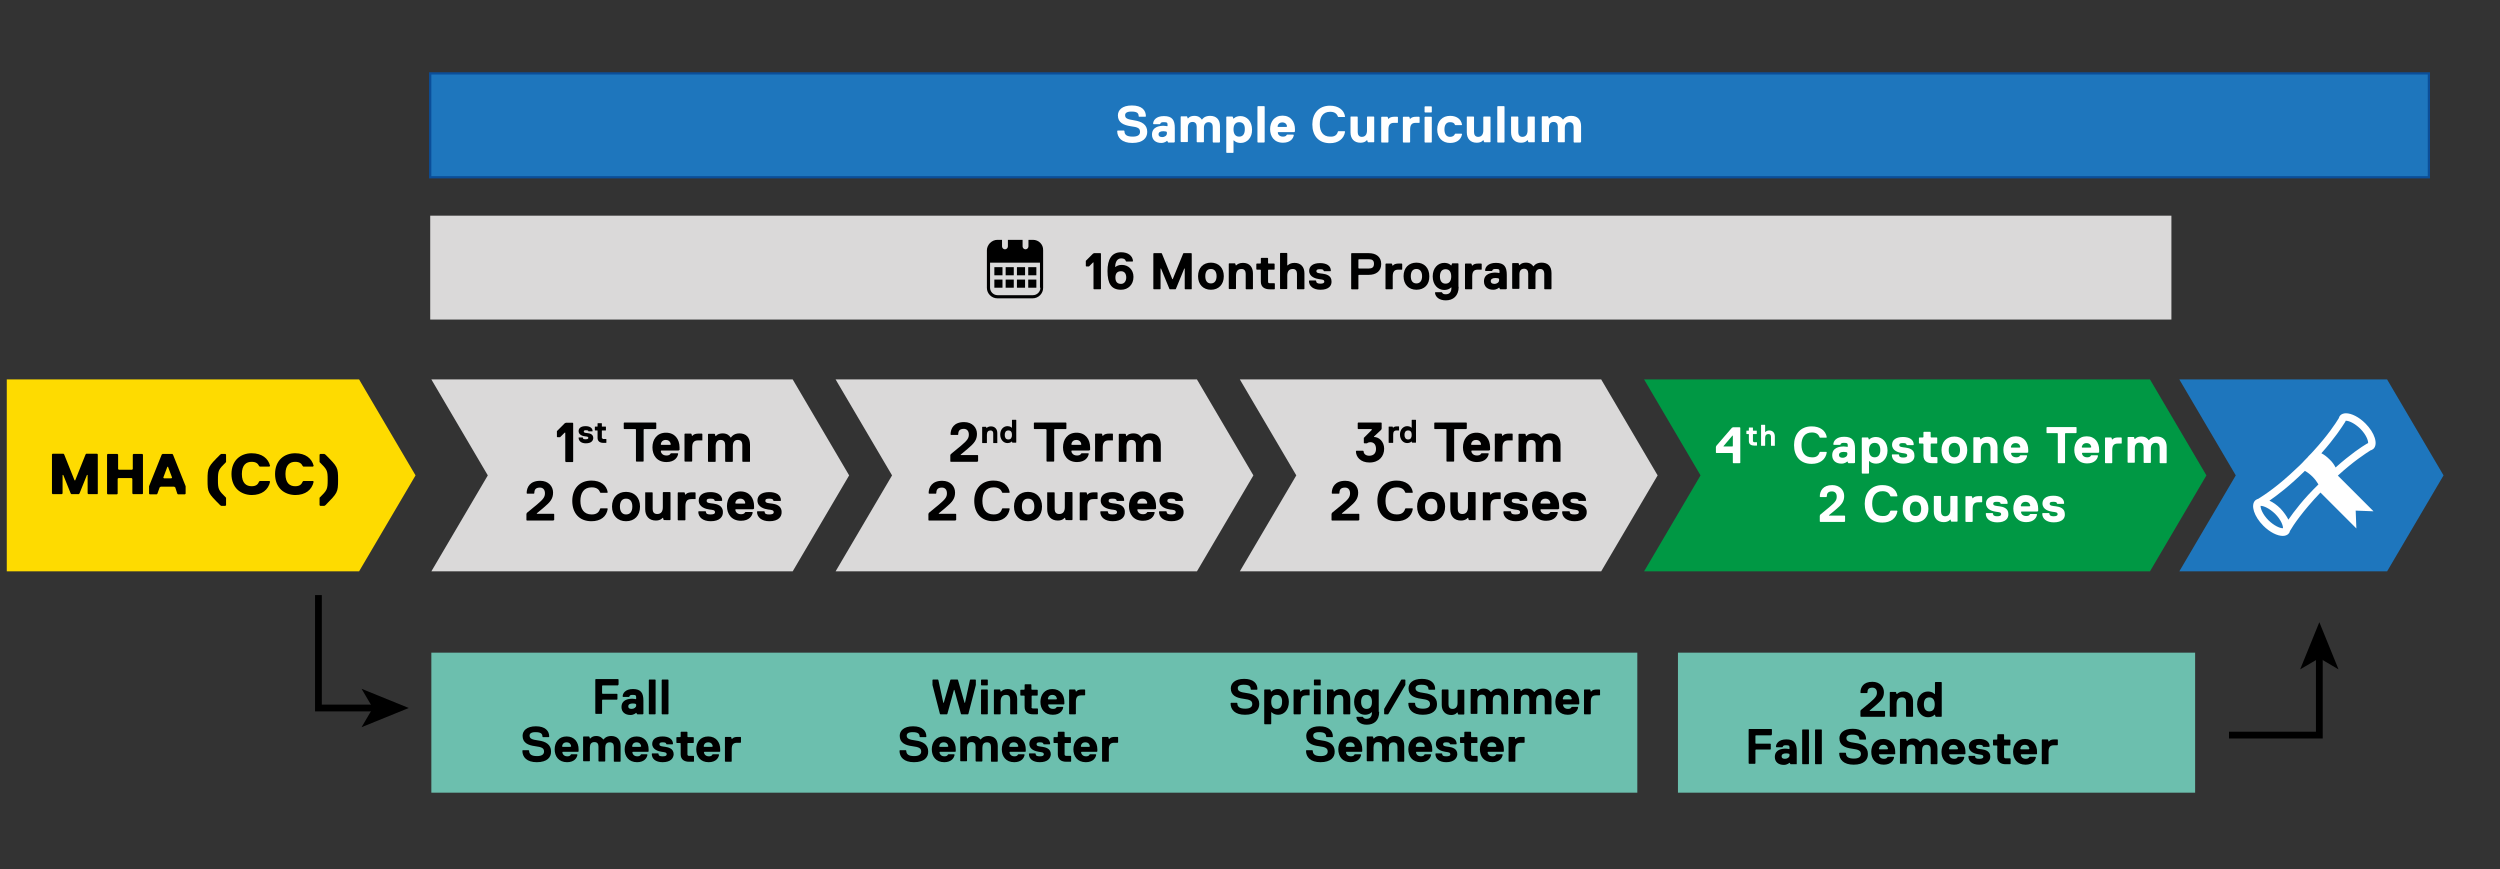 <?xml version="1.0" encoding="utf-8"?>
<!-- Generator: Adobe Illustrator 23.0.3, SVG Export Plug-In . SVG Version: 6.00 Build 0)  -->
<svg version="1.1" xmlns="http://www.w3.org/2000/svg" xmlns:xlink="http://www.w3.org/1999/xlink" x="0px" y="0px"
	 viewBox="0 0 1107 385" style="enable-background:new 0 0 1107 385;" xml:space="preserve">
<rect x="0" y="0" width="1107" height="385" fill="#333333" stroke="none"/>
<style type="text/css">
	.st0{fill:#1E76BD;stroke:#0B4E99;stroke-miterlimit:10;}
	.st1{fill:#DAD9D9;}
	.st2{fill:#6CBFAE;}
	.st3{fill:#FEDB00;}
	.st4{fill:#009844;}
	.st5{fill:#1E76BD;}
	.st6{fill:none;stroke:#000000;stroke-width:3;stroke-miterlimit:10;}
	.st7{fill:#FFFFFF;}
	.st8{fill:none;}
</style>
<g id="artwork">
	<rect x="190.5" y="32.5" class="st0" width="885" height="46"/>
	<rect x="190.5" y="95.5" class="st1" width="771" height="46"/>
	<rect x="191" y="289" class="st2" width="534" height="62"/>
	<rect x="743" y="289" class="st2" width="229" height="62"/>
	<polygon class="st3" points="159,253 3,253 3,168 159,168 184,210.5 	"/>
	<polygon class="st1" points="530,253 370,253 395,210.5 370,168 530,168 555,210.5 	"/>
	<polygon class="st1" points="351,253 191,253 216,210.5 191,168 351,168 376,210.5 	"/>
	<polygon class="st1" points="709,253 549,253 574,210.5 549,168 709,168 734,210.5 	"/>
	<polygon class="st4" points="952,168 847,168 833,168 728,168 753,210.5 728,253 833,253 847,253 952,253 977,210.5 	"/>
	<polygon class="st5" points="1057,253 965,253 990,210.5 965,168 1057,168 1082,210.5 	"/>
	<g>
		<g>
			<polyline class="st6" points="987,325.5 1027,325.5 1027,290.3 			"/>
			<g>
				<polygon points="1027,275.5 1035.5,296.4 1027,291.4 1018.5,296.4 				"/>
			</g>
		</g>
	</g>
	<g>
		<g>
			<polyline class="st6" points="141,263.5 141,313.5 166.2,313.5 			"/>
			<g>
				<polygon points="181,313.5 160.1,322 165.1,313.5 160.1,305 				"/>
			</g>
		</g>
	</g>
</g>
<g id="TEXT">
	<g>
		<path d="M834.3,317.4H824l-0.2-0.2v-2.4l0.2-0.4l4-3.3c2.6-2.2,3.1-3.1,3.1-4.4s-0.7-2.2-2-2.2c-1.8,0-2.2,0.9-2.2,2.2l-0.2,0.2
			H824l-0.2-0.2c0-2.4,1.3-4.8,5.3-4.8c3.3,0,5.1,2.2,5.1,4.6c0,2.4-1.1,3.7-3.7,5.9l-2.6,2.2v0.2h6.6l0.2,0.2v2.2L834.3,317.4z"/>
		<path d="M846.8,317.4h-2.6l-0.2-0.2v-6.4c0-1.1-0.4-2-1.8-2c-1.5,0-2.4,0.9-2.4,2.9v5.5l-0.2,0.2h-2.6l-0.2-0.2v-10.6l0.2-0.2h2.4
			l0.2,0.2l0.2,0.7h0.2c0.4-0.4,1.3-1.1,2.9-1.1c2.6,0,4.2,1.8,4.2,4.4v6.6L846.8,317.4z"/>
		<path d="M853.7,306.2c2,0,2.9,1.1,2.9,1.1h0.2v-5.1l0.2-0.2h2.6l0.2,0.2v15l-0.2,0.2h-2.4l-0.2-0.2l-0.2-0.7h-0.2
			c0,0-0.9,1.1-2.9,1.1c-2.6,0-4.8-2.2-4.8-5.7S851,306.2,853.7,306.2z M854.3,315c1.8,0,2.4-1.3,2.4-3.1c0-1.8-0.7-3.1-2.4-3.1
			c-1.8,0-2.4,1.3-2.4,3.1C851.9,313.7,852.6,315,854.3,315z"/>
		<path d="M784.3,325.6h-6.8l-0.2,0.2v3.3l0.2,0.2h6.4l0.2,0.2v2.2l-0.2,0.2h-6.4l-0.2,0.2v5.9l-0.2,0.2h-2.6l-0.2-0.2v-15l0.2-0.2
			h9.9l0.2,0.2v2.2L784.3,325.6z"/>
		<path d="M795.3,338.4h-2.4l-0.2-0.2l-0.2-0.4h-0.2c0,0-0.9,0.9-2.4,0.9c-2.4,0-4-1.3-4-3.5c0-3.3,3.1-3.7,4.8-3.7
			c0.9,0,1.5,0.2,1.5,0.2l0.2-0.2v-0.2c0-1.1-0.2-1.3-1.5-1.3c-0.7,0-1.3,0-1.5,0.7l-0.2,0.2h-2.6l-0.2-0.2c0-1.3,1.1-3.3,4.6-3.3
			s4.6,1.8,4.6,5.1v5.9L795.3,338.4z M792.2,333.8c0,0-0.4-0.2-1.3-0.2c-1.3,0-2,0.4-2,1.3c0,0.7,0.4,1.1,1.5,1.1c1.1,0,2-0.7,2-1.5
			V334L792.2,333.8z"/>
		<path d="M800.8,338.4h-2.6l-0.2-0.2v-15l0.2-0.2h2.6l0.2,0.2v15L800.8,338.4z"/>
		<path d="M806.5,338.4h-2.6l-0.2-0.2v-15l0.2-0.2h2.6l0.2,0.2v15L806.5,338.4z"/>
		<path d="M820.8,338.6c-4.4,0-6.4-2.2-6.4-5.1l0.2-0.2h2.6l0.2,0.2c0,1.5,0.9,2.4,3.5,2.4c2,0,3.1-0.7,3.1-2c0-1.5-0.9-2-4-2.4
			c-3.1-0.4-5.5-1.5-5.5-4.6c0-2.2,1.8-4.2,5.9-4.2s5.9,2,5.9,4.6l-0.2,0.2h-2.6l-0.2-0.2c0-1.3-0.7-2-3.1-2c-2,0-2.6,0.7-2.6,1.5
			c0,1.3,0.9,1.8,4,2.2c3.1,0.4,5.5,1.8,5.5,4.8C827.2,336.4,825.4,338.6,820.8,338.6z"/>
		<path d="M839.3,333.8L839,334h-6.8l-0.2,0.2c0,0.4,0.4,1.8,2.2,1.8c0.7,0,1.3-0.2,1.5-0.7l0.2-0.2h2.6l0.2,0.2
			c-0.2,1.3-1.3,3.3-4.6,3.3c-3.7,0-5.5-2.6-5.5-5.7c0-3.1,1.8-5.7,5.3-5.7s5.3,2.6,5.3,5.7V333.8z M836,331.6c0-0.2-0.2-1.8-2-1.8
			c-1.8,0-2,1.5-2,1.8l0.2,0.2h3.5L836,331.6z"/>
		<path d="M857.7,338.4h-2.6l-0.2-0.2v-6.4c0-1.1-0.4-2-1.8-2s-2,0.9-2,2.4v5.9l-0.2,0.2h-2.6l-0.2-0.2v-6.4c0-1.1-0.4-2-1.8-2
			s-2,0.9-2,2.4v5.9l-0.2,0.2h-2.6l-0.2-0.2v-10.6l0.2-0.2h2.4l0.2,0.2l0.2,0.7h0.2c0,0,0.7-1.1,2.6-1.1c1.8,0,2.6,0.9,3.1,1.5h0.2
			c0,0,0.9-1.5,3.3-1.5c2.6,0,4.2,1.5,4.2,4.4v6.6L857.7,338.4z"/>
		<path d="M870.3,333.8l-0.2,0.2h-6.8l-0.2,0.2c0,0.4,0.4,1.8,2.2,1.8c0.7,0,1.3-0.2,1.5-0.7l0.2-0.2h2.6l0.2,0.2
			c-0.2,1.3-1.3,3.3-4.6,3.3c-3.7,0-5.5-2.6-5.5-5.7c0-3.1,1.8-5.7,5.3-5.7s5.3,2.6,5.3,5.7V333.8z M867,331.6c0-0.2-0.2-1.8-2-1.8
			c-1.8,0-2,1.5-2,1.8l0.2,0.2h3.5L867,331.6z"/>
		<path d="M876.4,338.6c-3.1,0-4.8-1.5-4.8-3.7l0.2-0.2h2.6l0.2,0.2c0,0.9,0.7,1.1,1.8,1.1c1.1,0,1.8-0.2,1.8-0.9
			c0-0.9-0.9-0.9-2.2-1.1c-1.3-0.2-4.2-0.9-4.2-3.5c0-1.8,1.3-3.3,4.6-3.3c2.6,0,4.6,1.1,4.6,3.3l-0.2,0.2h-2.6l-0.2-0.2
			c0-0.4-0.4-0.7-1.5-0.7c-1.1,0-1.5,0.2-1.5,0.9c0,0.9,1.3,0.9,2.6,1.1c1.3,0.2,3.7,0.7,3.7,3.3C881.3,336.9,880,338.6,876.4,338.6
			z"/>
		<path d="M887.4,335.1c0,0.4,0.2,0.7,0.7,0.7h2l0.2,0.2v2.2l-0.2,0.2h-2c-2,0-3.7-0.9-3.7-3.3v-4.8l-0.2-0.2h-1.5l-0.2-0.2v-2.2
			l0.2-0.2h1.5l0.2-0.2v-2l0.2-0.2h2.6l0.2,0.2v2l0.2,0.2h2.4l0.2,0.2v2.2l-0.2,0.2h-2.4l-0.2,0.2V335.1z"/>
		<path d="M902,333.8l-0.2,0.2h-6.8l-0.2,0.2c0,0.4,0.4,1.8,2.2,1.8c0.7,0,1.3-0.2,1.5-0.7l0.2-0.2h2.6l0.2,0.2
			c-0.2,1.3-1.3,3.3-4.6,3.3c-3.7,0-5.5-2.6-5.5-5.7c0-3.1,1.8-5.7,5.3-5.7s5.3,2.6,5.3,5.7V333.8z M898.6,331.6
			c0-0.2-0.2-1.8-2-1.8c-1.8,0-2,1.5-2,1.8l0.2,0.2h3.5L898.6,331.6z"/>
		<path d="M911,330h-1.5c-1.8,0-2.4,0.9-2.4,2.9v5.3l-0.2,0.2h-2.6l-0.2-0.2v-10.6l0.2-0.2h2.4l0.2,0.2l0.2,0.7h0.2
			c0,0,0.4-0.9,2.4-0.9h1.3l0.2,0.2v2.2L911,330z"/>
	</g>
	<g>
		<path d="M43.2,218.8h-4.1l-0.3-0.3v-8.2h-0.3l-3.3,8.2l-0.3,0.3h-3.3l-0.3-0.3l-3.3-8.2h-0.3v8.2l-0.3,0.3h-4.1l-0.3-0.3v-17.3
			l0.3-0.3h4.8l0.3,0.3l4.6,11.5h0.3l4.6-11.5l0.3-0.3h4.8l0.3,0.3v17.3L43.2,218.8z"/>
		<path d="M63,218.8h-4.1l-0.3-0.3V212l-0.3-0.3h-5.9l-0.3,0.3v6.6l-0.3,0.3h-4.1l-0.3-0.3v-17.3l0.3-0.3H52l0.3,0.3v6.4l0.3,0.3
			h5.9l0.3-0.3v-6.4l0.3-0.3H63l0.3,0.3v17.3L63,218.8z"/>
		<path d="M77.6,215.8l-0.5-0.3h-5.9l-0.5,0.3l-1,2.8l-0.3,0.3h-3.1l-0.3-0.3v-3.3l5.6-14L72,201h4.3l0.3,0.3l5.6,14v3.3l-0.3,0.3
			h-3.1l-0.3-0.3L77.6,215.8z M72.3,211.5l0.3,0.3h3.3l0.3-0.3l-1.8-4.8h-0.3L72.3,211.5z"/>
		<path d="M97.5,201.3L98,201h1.8l0.3,0.3v3.3c-3.3,3.3-3.6,3.6-3.6,7.9c0,4.3,0.3,4.6,3.6,7.9v3.3l-0.3,0.3H98l-0.5-0.3
			c-5.4-5.4-5.6-5.6-5.6-11.2S92.2,206.6,97.5,201.3z"/>
		<path d="M102.5,209.9c0-6.1,4.1-9.2,8.9-9.2c4.6,0,7.4,2.3,8.2,5.6l-0.3,0.3h-4.3l-0.3-0.3c-0.5-1-1.3-1.8-3.3-1.8
			c-2.3,0-4.3,1.3-4.3,5.4c0,4.1,2,5.4,4.3,5.4c2,0,2.8-0.8,3.3-2l0.3-0.3h4.3l0.3,0.3c-0.8,3.6-3.6,5.9-8.2,5.9
			C106.6,219.1,102.5,216,102.5,209.9z"/>
		<path d="M121.8,209.9c0-6.1,4.1-9.2,8.9-9.2c4.6,0,7.4,2.3,8.2,5.6l-0.3,0.3h-4.3l-0.3-0.3c-0.5-1-1.3-1.8-3.3-1.8
			c-2.3,0-4.3,1.3-4.3,5.4c0,4.1,2,5.4,4.3,5.4c2,0,2.8-0.8,3.3-2l0.3-0.3h4.3l0.3,0.3c-0.8,3.6-3.6,5.9-8.2,5.9
			C125.8,219.1,121.8,216,121.8,209.9z"/>
		<path d="M144.1,223.7l-0.5,0.3h-1.8l-0.3-0.3v-3.3c3.3-3.3,3.6-3.6,3.6-7.9c0-4.3-0.3-4.6-3.6-7.9v-3.3l0.3-0.3h1.8l0.5,0.3
			c5.4,5.4,5.6,5.6,5.6,11.2S149.4,218.3,144.1,223.7z"/>
	</g>
	<g>
		<path d="M250.5,204.5l-0.2-0.2v-12.7H250l-2,2h-1.2l-0.2-0.2v-2.5l3.5-3.5l0.5-0.2h3l0.2,0.2v17l-0.2,0.2H250.5z"/>
		<path d="M259.4,196.3c-2,0-3.2-1-3.2-2.5l0.1-0.1h1.7l0.1,0.1c0,0.6,0.4,0.7,1.2,0.7c0.7,0,1.2-0.1,1.2-0.6c0-0.6-0.6-0.6-1.5-0.7
			c-0.9-0.1-2.8-0.6-2.8-2.3c0-1.2,0.9-2.2,3.1-2.2c1.7,0,3.1,0.7,3.1,2.2l-0.1,0.1h-1.7l-0.1-0.1c0-0.3-0.3-0.4-1-0.4
			c-0.7,0-1,0.1-1,0.6c0,0.6,0.9,0.6,1.7,0.7c0.9,0.1,2.5,0.4,2.5,2.2C262.6,195.2,261.8,196.3,259.4,196.3z"/>
		<path d="M266.7,194c0,0.3,0.1,0.4,0.4,0.4h1.3l0.1,0.1v1.5l-0.1,0.1h-1.3c-1.3,0-2.5-0.6-2.5-2.2v-3.2l-0.1-0.1h-1l-0.1-0.1V189
			l0.1-0.1h1l0.1-0.1v-1.3l0.1-0.1h1.7l0.1,0.1v1.3l0.1,0.1h1.6l0.1,0.1v1.5l-0.1,0.1h-1.6l-0.1,0.1V194z"/>
		<path d="M290.2,190h-5l-0.2,0.2v14l-0.2,0.2h-3l-0.2-0.2v-14l-0.2-0.2h-5l-0.2-0.2v-2.5l0.2-0.2h14l0.2,0.2v2.5L290.2,190z"/>
		<path d="M300.7,199.3l-0.2,0.2h-7.7l-0.2,0.2c0,0.5,0.5,2,2.5,2c0.8,0,1.5-0.2,1.8-0.8l0.2-0.2h3l0.2,0.2
			c-0.2,1.5-1.5,3.7-5.2,3.7c-4.2,0-6.2-3-6.2-6.5c0-3.5,2-6.5,6-6.5s6,3,6,6.5V199.3z M297,196.8c0-0.2-0.2-2-2.2-2
			c-2,0-2.2,1.8-2.2,2l0.2,0.2h4L297,196.8z"/>
		<path d="M311,195h-1.8c-2,0-2.7,1-2.7,3.2v6l-0.2,0.2h-3l-0.2-0.2v-12l0.2-0.2h2.7l0.2,0.2l0.2,0.8h0.2c0,0,0.5-1,2.7-1h1.5
			l0.2,0.2v2.5L311,195z"/>
		<path d="M331.9,204.5h-3l-0.2-0.2V197c0-1.2-0.5-2.2-2-2.2c-1.5,0-2.2,1-2.2,2.8v6.7l-0.2,0.2h-3l-0.2-0.2V197
			c0-1.2-0.5-2.2-2-2.2c-1.5,0-2.2,1-2.2,2.8v6.7l-0.2,0.2h-3l-0.2-0.2v-12l0.2-0.2h2.7l0.2,0.2l0.2,0.8h0.2c0,0,0.8-1.2,3-1.2
			c2,0,3,1,3.5,1.8h0.2c0,0,1-1.8,3.7-1.8c3,0,4.7,1.8,4.7,5v7.5L331.9,204.5z"/>
		<path d="M245,230.5h-11.7l-0.2-0.2v-2.7l0.2-0.5l4.5-3.7c3-2.5,3.5-3.5,3.5-5s-0.8-2.5-2.2-2.5c-2,0-2.5,1-2.5,2.5l-0.2,0.2h-3
			l-0.2-0.2c0-2.7,1.5-5.5,6-5.5c3.7,0,5.7,2.5,5.7,5.2s-1.2,4.2-4.2,6.7l-3,2.5v0.2h7.5l0.2,0.2v2.5L245,230.5z"/>
		<path d="M265.7,225.3l0.2-0.2h3l0.2,0.2c-0.5,3.5-3.2,5.5-7.2,5.5c-5.5,0-8.5-3.7-8.5-9c0-5.2,3-9,8.5-9c4,0,6.7,2,7.2,5.2
			l-0.2,0.2h-3l-0.2-0.2c-0.5-1.5-1.8-2.2-3.7-2.2c-3.5,0-5,2.5-5,6s1.5,6,5,6C264,227.8,265.2,227,265.7,225.3z"/>
		<path d="M277.2,230.8c-3.7,0-6.2-2.5-6.2-6.5s2.5-6.5,6.2-6.5s6.2,2.5,6.2,6.5S281,230.8,277.2,230.8z M277.2,220.8
			c-1.7,0-2.7,1.2-2.7,3.5c0,2.2,1,3.5,2.7,3.5c1.8,0,2.8-1.2,2.8-3.5C280,222,279,220.8,277.2,220.8z"/>
		<path d="M285.8,218h3l0.2,0.2v7.2c0,1.2,0.5,2.2,2,2.2c1.8,0,2.5-1.2,2.5-3v-6.5l0.2-0.2h3l0.2,0.2v12l-0.2,0.2H294l-0.2-0.2
			l-0.2-0.8h-0.2c0,0-0.8,1.2-3,1.2c-3,0-4.7-2-4.7-5v-7.5L285.8,218z"/>
		<path d="M308,221h-1.8c-2,0-2.7,1-2.7,3.2v6l-0.2,0.2h-3l-0.2-0.2v-12l0.2-0.2h2.7l0.2,0.2l0.2,0.8h0.2c0,0,0.5-1,2.7-1h1.5
			l0.2,0.2v2.5L308,221z"/>
		<path d="M314.7,230.8c-3.5,0-5.5-1.8-5.5-4.2l0.2-0.2h3l0.2,0.2c0,1,0.8,1.2,2,1.2c1.2,0,2-0.2,2-1c0-1-1-1-2.5-1.2
			c-1.5-0.2-4.7-1-4.7-4c0-2,1.5-3.7,5.2-3.7c3,0,5.2,1.2,5.2,3.7l-0.2,0.2h-3l-0.2-0.2c0-0.5-0.5-0.8-1.8-0.8c-1.2,0-1.7,0.2-1.7,1
			c0,1,1.5,1,3,1.2c1.5,0.2,4.2,0.8,4.2,3.7C320.2,228.8,318.7,230.8,314.7,230.8z"/>
		<path d="M333.7,225.3l-0.2,0.2h-7.7l-0.2,0.2c0,0.5,0.5,2,2.5,2c0.8,0,1.5-0.2,1.8-0.8l0.2-0.2h3l0.2,0.2
			c-0.2,1.5-1.5,3.7-5.2,3.7c-4.2,0-6.2-3-6.2-6.5c0-3.5,2-6.5,6-6.5s6,3,6,6.5V225.3z M330,222.8c0-0.2-0.2-2-2.2-2
			c-2,0-2.2,1.8-2.2,2l0.2,0.2h4L330,222.8z"/>
		<path d="M340.7,230.8c-3.5,0-5.5-1.8-5.5-4.2l0.2-0.2h3l0.2,0.2c0,1,0.8,1.2,2,1.2c1.2,0,2-0.2,2-1c0-1-1-1-2.5-1.2
			c-1.5-0.2-4.7-1-4.7-4c0-2,1.5-3.7,5.2-3.7c3,0,5.2,1.2,5.2,3.7l-0.2,0.2h-3l-0.2-0.2c0-0.5-0.5-0.8-1.8-0.8c-1.2,0-1.7,0.2-1.7,1
			c0,1,1.5,1,3,1.2c1.5,0.2,4.2,0.8,4.2,3.7C346.2,228.8,344.7,230.8,340.7,230.8z"/>
	</g>
	<g>
		<path d="M432.7,204.5H421l-0.2-0.2v-2.7l0.2-0.5l4.5-3.7c3-2.5,3.5-3.5,3.5-5s-0.8-2.5-2.2-2.5c-2,0-2.5,1-2.5,2.5l-0.2,0.2h-3
			l-0.2-0.2c0-2.7,1.5-5.5,6-5.5c3.7,0,5.7,2.5,5.7,5.2s-1.2,4.2-4.2,6.7l-3,2.5v0.2h7.5l0.2,0.2v2.5L432.7,204.5z"/>
		<path d="M441.6,196.2h-1.7l-0.1-0.1v-4.2c0-0.7-0.3-1.3-1.2-1.3c-1,0-1.6,0.6-1.6,1.9v3.6l-0.1,0.1H435l-0.1-0.1v-7l0.1-0.1h1.6
			l0.1,0.1l0.1,0.4h0.1c0.3-0.3,0.9-0.7,1.9-0.7c1.7,0,2.8,1.2,2.8,2.9v4.4L441.6,196.2z"/>
		<path d="M446.1,188.7c1.3,0,1.9,0.7,1.9,0.7h0.1v-3.4l0.1-0.1h1.7l0.1,0.1v9.9l-0.1,0.1h-1.6l-0.1-0.1l-0.1-0.4H448
			c0,0-0.6,0.7-1.9,0.7c-1.7,0-3.2-1.5-3.2-3.8C442.9,190.2,444.3,188.7,446.1,188.7z M446.5,194.6c1.2,0,1.6-0.9,1.6-2
			c0-1.2-0.4-2-1.6-2s-1.6,0.9-1.6,2C444.9,193.7,445.3,194.6,446.5,194.6z"/>
		<path d="M472,190h-5l-0.2,0.2v14l-0.2,0.2h-3l-0.2-0.2v-14L463,190h-5l-0.2-0.2v-2.5l0.2-0.2h14l0.2,0.2v2.5L472,190z"/>
		<path d="M482.5,199.3l-0.2,0.2h-7.7l-0.2,0.2c0,0.5,0.5,2,2.5,2c0.8,0,1.5-0.2,1.8-0.8l0.2-0.2h3l0.2,0.2
			c-0.2,1.5-1.5,3.7-5.2,3.7c-4.2,0-6.2-3-6.2-6.5c0-3.5,2-6.5,6-6.5s6,3,6,6.5V199.3z M478.8,196.8c0-0.2-0.2-2-2.2-2
			c-2,0-2.2,1.8-2.2,2l0.2,0.2h4L478.8,196.8z"/>
		<path d="M492.8,195H491c-2,0-2.7,1-2.7,3.2v6l-0.2,0.2h-3l-0.2-0.2v-12l0.2-0.2h2.7l0.2,0.2l0.2,0.8h0.2c0,0,0.5-1,2.7-1h1.5
			l0.2,0.2v2.5L492.8,195z"/>
		<path d="M513.8,204.5h-3l-0.2-0.2V197c0-1.2-0.5-2.2-2-2.2c-1.5,0-2.2,1-2.2,2.8v6.7l-0.2,0.2h-3l-0.2-0.2V197
			c0-1.2-0.5-2.2-2-2.2c-1.5,0-2.2,1-2.2,2.8v6.7l-0.2,0.2h-3l-0.2-0.2v-12l0.2-0.2h2.7l0.2,0.2l0.2,0.8h0.2c0,0,0.7-1.2,3-1.2
			c2,0,3,1,3.5,1.8h0.2c0,0,1-1.8,3.7-1.8c3,0,4.7,1.8,4.7,5v7.5L513.8,204.5z"/>
		<path d="M423,230.5h-11.7l-0.2-0.2v-2.7l0.2-0.5l4.5-3.7c3-2.5,3.5-3.5,3.5-5s-0.8-2.5-2.2-2.5c-2,0-2.5,1-2.5,2.5l-0.2,0.2h-3
			l-0.2-0.2c0-2.7,1.5-5.5,6-5.5c3.7,0,5.7,2.5,5.7,5.2s-1.2,4.2-4.2,6.7l-3,2.5v0.2h7.5l0.2,0.2v2.5L423,230.5z"/>
		<path d="M443.7,225.3l0.2-0.2h3l0.2,0.2c-0.5,3.5-3.2,5.5-7.2,5.5c-5.5,0-8.5-3.7-8.5-9c0-5.2,3-9,8.5-9c4,0,6.7,2,7.2,5.2
			l-0.2,0.2h-3l-0.2-0.2c-0.5-1.5-1.8-2.2-3.7-2.2c-3.5,0-5,2.5-5,6s1.5,6,5,6C442,227.8,443.2,227,443.7,225.3z"/>
		<path d="M455.2,230.8c-3.7,0-6.2-2.5-6.2-6.5s2.5-6.5,6.2-6.5s6.2,2.5,6.2,6.5S459,230.8,455.2,230.8z M455.2,220.8
			c-1.7,0-2.7,1.2-2.7,3.5c0,2.2,1,3.5,2.7,3.5c1.8,0,2.8-1.2,2.8-3.5C458,222,457,220.8,455.2,220.8z"/>
		<path d="M463.8,218h3l0.2,0.2v7.2c0,1.2,0.5,2.2,2,2.2c1.8,0,2.5-1.2,2.5-3v-6.5l0.2-0.2h3l0.2,0.2v12l-0.2,0.2H472l-0.2-0.2
			l-0.2-0.8h-0.2c0,0-0.8,1.2-3,1.2c-3,0-4.7-2-4.7-5v-7.5L463.8,218z"/>
		<path d="M486,221h-1.8c-2,0-2.7,1-2.7,3.2v6l-0.2,0.2h-3l-0.2-0.2v-12l0.2-0.2h2.7l0.2,0.2l0.2,0.8h0.2c0,0,0.5-1,2.7-1h1.5
			l0.2,0.2v2.5L486,221z"/>
		<path d="M492.7,230.8c-3.5,0-5.5-1.8-5.5-4.2l0.2-0.2h3l0.2,0.2c0,1,0.8,1.2,2,1.2c1.2,0,2-0.2,2-1c0-1-1-1-2.5-1.2
			c-1.5-0.2-4.7-1-4.7-4c0-2,1.5-3.7,5.2-3.7c3,0,5.2,1.2,5.2,3.7l-0.2,0.2h-3l-0.2-0.2c0-0.5-0.5-0.8-1.8-0.8c-1.2,0-1.7,0.2-1.7,1
			c0,1,1.5,1,3,1.2c1.5,0.2,4.2,0.8,4.2,3.7C498.2,228.8,496.7,230.8,492.7,230.8z"/>
		<path d="M511.7,225.3l-0.2,0.2h-7.7l-0.2,0.2c0,0.5,0.5,2,2.5,2c0.8,0,1.5-0.2,1.8-0.8l0.2-0.2h3l0.2,0.2
			c-0.2,1.5-1.5,3.7-5.2,3.7c-4.2,0-6.2-3-6.2-6.5c0-3.5,2-6.5,6-6.5s6,3,6,6.5V225.3z M508,222.8c0-0.2-0.2-2-2.2-2
			c-2,0-2.2,1.8-2.2,2l0.2,0.2h4L508,222.8z"/>
		<path d="M518.7,230.8c-3.5,0-5.5-1.8-5.5-4.2l0.2-0.2h3l0.2,0.2c0,1,0.8,1.2,2,1.2c1.2,0,2-0.2,2-1c0-1-1-1-2.5-1.2
			c-1.5-0.2-4.7-1-4.7-4c0-2,1.5-3.7,5.2-3.7c3,0,5.2,1.2,5.2,3.7l-0.2,0.2h-3l-0.2-0.2c0-0.5-0.5-0.8-1.8-0.8c-1.2,0-1.7,0.2-1.7,1
			c0,1,1.5,1,3,1.2c1.5,0.2,4.2,0.8,4.2,3.7C524.2,228.8,522.7,230.8,518.7,230.8z"/>
	</g>
	<g>
		<path d="M606.4,204.8c-4,0-6-2.5-6-5l0.2-0.2h3l0.2,0.2c0,1,0.8,2,2.5,2c2,0,3-1.2,3-3c0-2-1-3-2.5-3c-1,0-1.5,0.5-1.5,0.5h-1.2
			l-0.2-0.2v-2.2l3.5-3.5V190h-6l-0.2-0.2v-2.5l0.2-0.2h10.2l0.2,0.2v2.5l-0.2,0.5l-3.2,3v0.2c2.2,0,4.5,2,4.5,5.2
			C612.9,202,610.7,204.8,606.4,204.8z"/>
		<path d="M619.5,190.6h-1c-1.2,0-1.6,0.6-1.6,1.9v3.5l-0.1,0.1H615l-0.1-0.1v-7l0.1-0.1h1.6l0.1,0.1l0.1,0.4h0.1
			c0,0,0.3-0.6,1.6-0.6h0.9l0.1,0.1v1.5L619.5,190.6z"/>
		<path d="M623.1,188.7c1.3,0,1.9,0.7,1.9,0.7h0.1v-3.4l0.1-0.1h1.7l0.1,0.1v9.9l-0.1,0.1h-1.6l-0.1-0.1l-0.1-0.4H625
			c0,0-0.6,0.7-1.9,0.7c-1.7,0-3.2-1.5-3.2-3.8C619.9,190.2,621.4,188.7,623.1,188.7z M623.5,194.6c1.2,0,1.6-0.9,1.6-2
			c0-1.2-0.4-2-1.6-2s-1.6,0.9-1.6,2C621.9,193.7,622.4,194.6,623.5,194.6z"/>
		<path d="M649.1,190h-5l-0.2,0.2v14l-0.2,0.2h-3l-0.2-0.2v-14l-0.2-0.2h-5l-0.2-0.2v-2.5l0.2-0.2h14l0.2,0.2v2.5L649.1,190z"/>
		<path d="M659.6,199.3l-0.2,0.2h-7.7l-0.2,0.2c0,0.5,0.5,2,2.5,2c0.8,0,1.5-0.2,1.8-0.8l0.2-0.2h3l0.2,0.2
			c-0.2,1.5-1.5,3.7-5.2,3.7c-4.2,0-6.2-3-6.2-6.5c0-3.5,2-6.5,6-6.5s6,3,6,6.5V199.3z M655.8,196.8c0-0.2-0.2-2-2.2-2
			c-2,0-2.2,1.8-2.2,2l0.2,0.2h4L655.8,196.8z"/>
		<path d="M669.8,195h-1.8c-2,0-2.7,1-2.7,3.2v6l-0.2,0.2h-3l-0.2-0.2v-12l0.2-0.2h2.7l0.2,0.2l0.2,0.8h0.2c0,0,0.5-1,2.7-1h1.5
			l0.2,0.2v2.5L669.8,195z"/>
		<path d="M690.8,204.5h-3l-0.2-0.2V197c0-1.2-0.5-2.2-2-2.2c-1.5,0-2.2,1-2.2,2.8v6.7l-0.2,0.2h-3l-0.2-0.2V197
			c0-1.2-0.5-2.2-2-2.2c-1.5,0-2.2,1-2.2,2.8v6.7l-0.2,0.2h-3l-0.2-0.2v-12l0.2-0.2h2.7l0.2,0.2l0.2,0.8h0.2c0,0,0.8-1.2,3-1.2
			c2,0,3,1,3.5,1.8h0.2c0,0,1-1.8,3.7-1.8c3,0,4.7,1.8,4.7,5v7.5L690.8,204.5z"/>
		<path d="M601.5,230.5h-11.7l-0.2-0.2v-2.7l0.2-0.5l4.5-3.7c3-2.5,3.5-3.5,3.5-5s-0.8-2.5-2.2-2.5c-2,0-2.5,1-2.5,2.5l-0.2,0.2h-3
			l-0.2-0.2c0-2.7,1.5-5.5,6-5.5c3.7,0,5.7,2.5,5.7,5.2s-1.2,4.2-4.2,6.7l-3,2.5v0.2h7.5l0.2,0.2v2.5L601.5,230.5z"/>
		<path d="M622.2,225.3l0.2-0.2h3l0.2,0.2c-0.5,3.5-3.2,5.5-7.2,5.5c-5.5,0-8.5-3.7-8.5-9c0-5.2,3-9,8.5-9c4,0,6.7,2,7.2,5.2
			l-0.2,0.2h-3l-0.2-0.2c-0.5-1.5-1.8-2.2-3.7-2.2c-3.5,0-5,2.5-5,6s1.5,6,5,6C620.5,227.8,621.7,227,622.2,225.3z"/>
		<path d="M633.7,230.8c-3.7,0-6.2-2.5-6.2-6.5s2.5-6.5,6.2-6.5s6.2,2.5,6.2,6.5S637.5,230.8,633.7,230.8z M633.7,220.8
			c-1.7,0-2.7,1.2-2.7,3.5c0,2.2,1,3.5,2.7,3.5c1.8,0,2.8-1.2,2.8-3.5C636.5,222,635.5,220.8,633.7,220.8z"/>
		<path d="M642.3,218h3l0.2,0.2v7.2c0,1.2,0.5,2.2,2,2.2c1.8,0,2.5-1.2,2.5-3v-6.5l0.2-0.2h3l0.2,0.2v12l-0.2,0.2h-2.7l-0.2-0.2
			l-0.2-0.8h-0.2c0,0-0.8,1.2-3,1.2c-3,0-4.7-2-4.7-5v-7.5L642.3,218z"/>
		<path d="M664.5,221h-1.8c-2,0-2.7,1-2.7,3.2v6l-0.2,0.2h-3l-0.2-0.2v-12l0.2-0.2h2.7l0.2,0.2l0.2,0.8h0.2c0,0,0.5-1,2.7-1h1.5
			l0.2,0.2v2.5L664.5,221z"/>
		<path d="M671.2,230.8c-3.5,0-5.5-1.8-5.5-4.2l0.2-0.2h3l0.2,0.2c0,1,0.8,1.2,2,1.2c1.2,0,2-0.2,2-1c0-1-1-1-2.5-1.2
			c-1.5-0.2-4.7-1-4.7-4c0-2,1.5-3.7,5.2-3.7c3,0,5.2,1.2,5.2,3.7l-0.2,0.2h-3l-0.2-0.2c0-0.5-0.5-0.8-1.8-0.8c-1.2,0-1.7,0.2-1.7,1
			c0,1,1.5,1,3,1.2c1.5,0.2,4.2,0.8,4.2,3.7C676.7,228.8,675.2,230.8,671.2,230.8z"/>
		<path d="M690.2,225.3l-0.2,0.2h-7.7l-0.2,0.2c0,0.5,0.5,2,2.5,2c0.8,0,1.5-0.2,1.8-0.8l0.2-0.2h3l0.2,0.2
			c-0.2,1.5-1.5,3.7-5.2,3.7c-4.2,0-6.2-3-6.2-6.5c0-3.5,2-6.5,6-6.5s6,3,6,6.5V225.3z M686.5,222.8c0-0.2-0.2-2-2.2-2
			c-2,0-2.2,1.8-2.2,2l0.2,0.2h4L686.5,222.8z"/>
		<path d="M697.2,230.8c-3.5,0-5.5-1.8-5.5-4.2l0.2-0.2h3l0.2,0.2c0,1,0.8,1.2,2,1.2c1.2,0,2-0.2,2-1c0-1-1-1-2.5-1.2
			c-1.5-0.2-4.7-1-4.7-4c0-2,1.5-3.7,5.2-3.7c3,0,5.2,1.2,5.2,3.7l-0.2,0.2h-3l-0.2-0.2c0-0.5-0.5-0.8-1.8-0.8c-1.2,0-1.7,0.2-1.7,1
			c0,1,1.5,1,3,1.2c1.5,0.2,4.2,0.8,4.2,3.7C702.7,228.8,701.2,230.8,697.2,230.8z"/>
	</g>
	<g>
		<path class="st7" d="M770.3,205.1h-2.8l-0.2-0.2v-4.1l-0.2-0.2H760l-0.2-0.2v-2.5l0.2-0.5l6.9-8l0.5-0.2h3l0.2,0.2v15.6
			L770.3,205.1z M767.3,192.9h-0.2l-3.9,4.6v0.2h3.9l0.2-0.2V192.9z"/>
		<path class="st7" d="M776.3,195.4c0,0.3,0.1,0.4,0.4,0.4h1.2l0.1,0.1v1.3l-0.1,0.1h-1.2c-1.2,0-2.3-0.5-2.3-2v-3l-0.1-0.1h-0.9
			l-0.1-0.1v-1.3l0.1-0.1h0.9l0.1-0.1v-1.2l0.1-0.1h1.6l0.1,0.1v1.2l0.1,0.1h1.5l0.1,0.1v1.3l-0.1,0.1h-1.5l-0.1,0.1V195.4z"/>
		<path class="st7" d="M785.9,197.4h-1.6l-0.1-0.1v-3.9c0-0.7-0.3-1.2-1.1-1.2c-0.9,0-1.5,0.5-1.5,1.7v3.4l-0.1,0.1h-1.6l-0.1-0.1
			v-9.1l0.1-0.1h1.6l0.1,0.1v3.1h0.1c0.3-0.3,0.8-0.7,1.7-0.7c1.6,0,2.5,1.1,2.5,2.7v4L785.9,197.4z"/>
		<path class="st7" d="M805.7,200.3l0.2-0.2h2.8l0.2,0.2c-0.5,3.2-3,5.1-6.7,5.1c-5.1,0-7.8-3.4-7.8-8.3c0-4.8,2.8-8.3,7.8-8.3
			c3.7,0,6.2,1.8,6.7,4.8l-0.2,0.2h-2.8l-0.2-0.2c-0.5-1.4-1.6-2.1-3.4-2.1c-3.2,0-4.6,2.3-4.6,5.5c0,3.2,1.4,5.5,4.6,5.5
			C804.1,202.6,805.2,201.9,805.7,200.3z"/>
		<path class="st7" d="M821,205.1h-2.5l-0.2-0.2l-0.2-0.5h-0.2c0,0-0.9,0.9-2.5,0.9c-2.5,0-4.1-1.4-4.1-3.7c0-3.4,3.2-3.9,5.1-3.9
			c0.9,0,1.6,0.2,1.6,0.2l0.2-0.2v-0.2c0-1.2-0.2-1.4-1.6-1.4c-0.7,0-1.4,0-1.6,0.7l-0.2,0.2h-2.8l-0.2-0.2c0-1.4,1.2-3.4,4.8-3.4
			c3.7,0,4.8,1.8,4.8,5.3v6.2L821,205.1z M817.8,200.3c0,0-0.5-0.2-1.4-0.2c-1.4,0-2.1,0.5-2.1,1.4c0,0.7,0.5,1.2,1.6,1.2
			c1.2,0,2.1-0.7,2.1-1.6v-0.5L817.8,200.3z"/>
		<path class="st7" d="M830.8,205.3c-2.1,0-3-1.1-3-1.1h-0.2v5.3l-0.2,0.2h-2.8l-0.2-0.2v-15.6l0.2-0.2h2.5l0.2,0.2l0.2,0.7h0.2
			c0,0,0.9-1.1,3-1.1c2.8,0,5.1,2.3,5.1,6C835.8,203,833.5,205.3,830.8,205.3z M830.1,196.1c-1.8,0-2.5,1.4-2.5,3.2
			c0,1.8,0.7,3.2,2.5,3.2c1.8,0,2.5-1.4,2.5-3.2C832.6,197.5,831.9,196.1,830.1,196.1z"/>
		<path class="st7" d="M842.8,205.3c-3.2,0-5.1-1.6-5.1-3.9l0.2-0.2h2.8l0.2,0.2c0,0.9,0.7,1.2,1.8,1.2c1.1,0,1.8-0.2,1.8-0.9
			c0-0.9-0.9-0.9-2.3-1.1c-1.4-0.2-4.4-0.9-4.4-3.7c0-1.8,1.4-3.4,4.8-3.4c2.8,0,4.8,1.1,4.8,3.4l-0.2,0.2h-2.8l-0.2-0.2
			c0-0.5-0.5-0.7-1.6-0.7c-1.2,0-1.6,0.2-1.6,0.9c0,0.9,1.4,0.9,2.8,1.1c1.4,0.2,3.9,0.7,3.9,3.4
			C847.9,203.5,846.5,205.3,842.8,205.3z"/>
		<path class="st7" d="M854.9,201.7c0,0.5,0.2,0.7,0.7,0.7h2.1l0.2,0.2v2.3l-0.2,0.2h-2.1c-2.1,0-3.9-0.9-3.9-3.4v-5.1l-0.2-0.2
			h-1.6l-0.2-0.2v-2.3l0.2-0.2h1.6l0.2-0.2v-2.1l0.2-0.2h2.8l0.2,0.2v2.1l0.2,0.2h2.5l0.2,0.2v2.3l-0.2,0.2h-2.5l-0.2,0.2V201.7z"/>
		<path class="st7" d="M865.4,205.3c-3.4,0-5.7-2.3-5.7-6c0-3.7,2.3-6,5.7-6s5.7,2.3,5.7,6C871.1,203,868.8,205.3,865.4,205.3z
			 M865.4,196.1c-1.6,0-2.5,1.1-2.5,3.2s0.9,3.2,2.5,3.2s2.5-1.2,2.5-3.2S867,196.1,865.4,196.1z"/>
		<path class="st7" d="M884.4,205.1h-2.8l-0.2-0.2v-6.7c0-1.1-0.5-2.1-1.8-2.1c-1.6,0-2.5,0.9-2.5,3v5.7l-0.2,0.2H874l-0.2-0.2v-11
			l0.2-0.2h2.5l0.2,0.2l0.2,0.7h0.2c0.5-0.5,1.4-1.1,3-1.1c2.8,0,4.4,1.8,4.4,4.6v6.9L884.4,205.1z"/>
		<path class="st7" d="M898,200.3l-0.2,0.2h-7.1l-0.2,0.2c0,0.5,0.5,1.8,2.3,1.8c0.7,0,1.4-0.2,1.6-0.7l0.2-0.2h2.8l0.2,0.2
			c-0.2,1.4-1.4,3.4-4.8,3.4c-3.9,0-5.7-2.8-5.7-6c0-3.2,1.8-6,5.5-6c3.7,0,5.5,2.8,5.5,6V200.3z M894.6,198c0-0.2-0.2-1.8-2.1-1.8
			c-1.8,0-2.1,1.6-2.1,1.8l0.2,0.2h3.7L894.6,198z"/>
		<path class="st7" d="M919.2,191.8h-4.6l-0.2,0.2v12.9l-0.2,0.2h-2.8l-0.2-0.2V192l-0.2-0.2h-4.6l-0.2-0.2v-2.3l0.2-0.2h12.9
			l0.2,0.2v2.3L919.2,191.8z"/>
		<path class="st7" d="M929.4,200.3l-0.2,0.2h-7.1l-0.2,0.2c0,0.5,0.5,1.8,2.3,1.8c0.7,0,1.4-0.2,1.6-0.7l0.2-0.2h2.8l0.2,0.2
			c-0.2,1.4-1.4,3.4-4.8,3.4c-3.9,0-5.7-2.8-5.7-6c0-3.2,1.8-6,5.5-6c3.7,0,5.5,2.8,5.5,6V200.3z M926,198c0-0.2-0.2-1.8-2.1-1.8
			c-1.8,0-2.1,1.6-2.1,1.8l0.2,0.2h3.7L926,198z"/>
		<path class="st7" d="M939.4,196.4h-1.6c-1.8,0-2.5,0.9-2.5,3v5.5l-0.2,0.2h-2.8l-0.2-0.2v-11l0.2-0.2h2.5l0.2,0.2l0.2,0.7h0.2
			c0,0,0.5-0.9,2.5-0.9h1.4l0.2,0.2v2.3L939.4,196.4z"/>
		<path class="st7" d="M959.3,205.1h-2.8l-0.2-0.2v-6.7c0-1.1-0.5-2.1-1.8-2.1s-2.1,0.9-2.1,2.5v6.2l-0.2,0.2h-2.8l-0.2-0.2v-6.7
			c0-1.1-0.5-2.1-1.8-2.1c-1.4,0-2.1,0.9-2.1,2.5v6.2l-0.2,0.2h-2.8l-0.2-0.2v-11l0.2-0.2h2.5l0.2,0.2l0.2,0.7h0.2
			c0,0,0.7-1.1,2.8-1.1c1.8,0,2.8,0.9,3.2,1.6h0.2c0,0,0.9-1.6,3.4-1.6c2.8,0,4.4,1.6,4.4,4.6v6.9L959.3,205.1z"/>
		<path class="st7" d="M816.8,231.1H806l-0.2-0.2v-2.5l0.2-0.5l4.1-3.4c2.8-2.3,3.2-3.2,3.2-4.6s-0.7-2.3-2.1-2.3
			c-1.8,0-2.3,0.9-2.3,2.3l-0.2,0.2H806l-0.2-0.2c0-2.5,1.4-5.1,5.5-5.1c3.4,0,5.3,2.3,5.3,4.8c0,2.5-1.1,3.9-3.9,6.2l-2.8,2.3v0.2
			h6.9l0.2,0.2v2.3L816.8,231.1z"/>
		<path class="st7" d="M837,226.3l0.2-0.2h2.8l0.2,0.2c-0.5,3.2-3,5.1-6.7,5.1c-5.1,0-7.8-3.4-7.8-8.3c0-4.8,2.8-8.3,7.8-8.3
			c3.7,0,6.2,1.8,6.7,4.8l-0.2,0.2h-2.8l-0.2-0.2c-0.5-1.4-1.6-2.1-3.4-2.1c-3.2,0-4.6,2.3-4.6,5.5c0,3.2,1.4,5.5,4.6,5.5
			C835.4,228.6,836.5,227.9,837,226.3z"/>
		<path class="st7" d="M848.2,231.3c-3.4,0-5.7-2.3-5.7-6c0-3.7,2.3-6,5.7-6s5.7,2.3,5.7,6C853.9,229,851.6,231.3,848.2,231.3z
			 M848.2,222.1c-1.6,0-2.5,1.1-2.5,3.2s0.9,3.2,2.5,3.2s2.5-1.2,2.5-3.2S849.8,222.1,848.2,222.1z"/>
		<path class="st7" d="M856.5,219.6h2.8l0.2,0.2v6.7c0,1.1,0.5,2.1,1.8,2.1c1.6,0,2.3-1.2,2.3-2.8v-6l0.2-0.2h2.8l0.2,0.2v11
			l-0.2,0.2h-2.5l-0.2-0.2l-0.2-0.7h-0.2c0,0-0.7,1.1-2.8,1.1c-2.8,0-4.4-1.8-4.4-4.6v-6.9L856.5,219.6z"/>
		<path class="st7" d="M877.6,222.4H876c-1.8,0-2.5,0.9-2.5,3v5.5l-0.2,0.2h-2.8l-0.2-0.2v-11l0.2-0.2h2.5l0.2,0.2l0.2,0.7h0.2
			c0,0,0.5-0.9,2.5-0.9h1.4l0.2,0.2v2.3L877.6,222.4z"/>
		<path class="st7" d="M884.4,231.3c-3.2,0-5.1-1.6-5.1-3.9l0.2-0.2h2.8l0.2,0.2c0,0.9,0.7,1.2,1.8,1.2c1.1,0,1.8-0.2,1.8-0.9
			c0-0.9-0.9-0.9-2.3-1.1c-1.4-0.2-4.4-0.9-4.4-3.7c0-1.8,1.4-3.4,4.8-3.4c2.8,0,4.8,1.1,4.8,3.4l-0.2,0.2h-2.8l-0.2-0.2
			c0-0.5-0.5-0.7-1.6-0.7c-1.2,0-1.6,0.2-1.6,0.9c0,0.9,1.4,0.9,2.8,1.1c1.4,0.2,3.9,0.7,3.9,3.4
			C889.4,229.5,888.1,231.3,884.4,231.3z"/>
		<path class="st7" d="M902.4,226.3l-0.2,0.2h-7.1l-0.2,0.2c0,0.5,0.5,1.8,2.3,1.8c0.7,0,1.4-0.2,1.6-0.7l0.2-0.2h2.8l0.2,0.2
			c-0.2,1.4-1.4,3.4-4.8,3.4c-3.9,0-5.7-2.8-5.7-6c0-3.2,1.8-6,5.5-6c3.7,0,5.5,2.8,5.5,6V226.3z M899,224c0-0.2-0.2-1.8-2.1-1.8
			c-1.8,0-2.1,1.6-2.1,1.8l0.2,0.2h3.7L899,224z"/>
		<path class="st7" d="M909.4,231.3c-3.2,0-5.1-1.6-5.1-3.9l0.2-0.2h2.8l0.2,0.2c0,0.9,0.7,1.2,1.8,1.2c1.1,0,1.8-0.2,1.8-0.9
			c0-0.9-0.9-0.9-2.3-1.1c-1.4-0.2-4.4-0.9-4.4-3.7c0-1.8,1.4-3.4,4.8-3.4c2.8,0,4.8,1.1,4.8,3.4l-0.2,0.2h-2.8l-0.2-0.2
			c0-0.5-0.5-0.7-1.6-0.7c-1.2,0-1.6,0.2-1.6,0.9c0,0.9,1.4,0.9,2.8,1.1c1.4,0.2,3.9,0.7,3.9,3.4
			C914.5,229.5,913.1,231.3,909.4,231.3z"/>
	</g>
	<g>
		<path class="st7" d="M501.4,63.3c-4.6,0-6.7-2.3-6.7-5.3l0.2-0.2h2.8l0.2,0.2c0,1.6,0.9,2.5,3.7,2.5c2.1,0,3.2-0.7,3.2-2.1
			c0-1.6-0.9-2.1-4.1-2.5c-3.2-0.5-5.7-1.6-5.7-4.8c0-2.3,1.8-4.4,6.2-4.4s6.2,2.1,6.2,4.8l-0.2,0.2h-2.8l-0.2-0.2
			c0-1.4-0.7-2.1-3.2-2.1c-2.1,0-2.8,0.7-2.8,1.6c0,1.4,0.9,1.8,4.1,2.3c3.2,0.5,5.7,1.8,5.7,5.1C508,61,506.2,63.3,501.4,63.3z"/>
		<path class="st7" d="M519.8,63.1h-2.5l-0.2-0.2l-0.2-0.5h-0.2c0,0-0.9,0.9-2.5,0.9c-2.5,0-4.1-1.4-4.1-3.7c0-3.4,3.2-3.9,5.1-3.9
			c0.9,0,1.6,0.2,1.6,0.2l0.2-0.2v-0.2c0-1.2-0.2-1.4-1.6-1.4c-0.7,0-1.4,0-1.6,0.7l-0.2,0.2h-2.8l-0.2-0.2c0-1.4,1.2-3.4,4.8-3.4
			c3.7,0,4.8,1.8,4.8,5.3v6.2L519.8,63.1z M516.5,58.3c0,0-0.5-0.2-1.4-0.2c-1.4,0-2.1,0.5-2.1,1.4c0,0.7,0.5,1.2,1.6,1.2
			c1.2,0,2.1-0.7,2.1-1.6v-0.5L516.5,58.3z"/>
		<path class="st7" d="M540,63.1h-2.8l-0.2-0.2v-6.7c0-1.1-0.5-2.1-1.8-2.1s-2.1,0.9-2.1,2.5v6.2l-0.2,0.2h-2.8l-0.2-0.2v-6.7
			c0-1.1-0.5-2.1-1.8-2.1c-1.4,0-2.1,0.9-2.1,2.5v6.2l-0.2,0.2H523l-0.2-0.2v-11l0.2-0.2h2.5l0.2,0.2l0.2,0.7h0.2
			c0,0,0.7-1.1,2.8-1.1c1.8,0,2.8,0.9,3.2,1.6h0.2c0,0,0.9-1.6,3.5-1.6c2.8,0,4.4,1.6,4.4,4.6v6.9L540,63.1z"/>
		<path class="st7" d="M549.4,63.3c-2.1,0-3-1.1-3-1.1h-0.2v5.3l-0.2,0.2h-2.8l-0.2-0.2V51.8l0.2-0.2h2.5l0.2,0.2l0.2,0.7h0.2
			c0,0,0.9-1.1,3-1.1c2.8,0,5.1,2.3,5.1,6C554.5,61,552.2,63.3,549.4,63.3z M548.7,54.1c-1.8,0-2.5,1.4-2.5,3.2
			c0,1.8,0.7,3.2,2.5,3.2c1.8,0,2.5-1.4,2.5-3.2C551.3,55.5,550.6,54.1,548.7,54.1z"/>
		<path class="st7" d="M559.8,63.1H557l-0.2-0.2V47.2L557,47h2.8l0.2,0.2v15.6L559.8,63.1z"/>
		<path class="st7" d="M573.3,58.3l-0.2,0.2H566l-0.2,0.2c0,0.5,0.5,1.8,2.3,1.8c0.7,0,1.4-0.2,1.6-0.7l0.2-0.2h2.8l0.2,0.2
			c-0.2,1.4-1.4,3.4-4.8,3.4c-3.9,0-5.7-2.8-5.7-6c0-3.2,1.8-6,5.5-6c3.7,0,5.5,2.8,5.5,6V58.3z M569.9,56c0-0.2-0.2-1.8-2.1-1.8
			c-1.8,0-2.1,1.6-2.1,1.8l0.2,0.2h3.7L569.9,56z"/>
		<path class="st7" d="M592.4,58.3l0.2-0.2h2.8l0.2,0.2c-0.5,3.2-3,5.1-6.7,5.1c-5.1,0-7.8-3.4-7.8-8.3c0-4.8,2.8-8.3,7.8-8.3
			c3.7,0,6.2,1.8,6.7,4.8l-0.2,0.2h-2.8l-0.2-0.2c-0.5-1.4-1.6-2.1-3.4-2.1c-3.2,0-4.6,2.3-4.6,5.5c0,3.2,1.4,5.5,4.6,5.5
			C590.8,60.6,592,59.9,592.4,58.3z"/>
		<path class="st7" d="M598.2,51.6h2.8l0.2,0.2v6.7c0,1.1,0.5,2.1,1.8,2.1c1.6,0,2.3-1.2,2.3-2.8v-6l0.2-0.2h2.8l0.2,0.2v11
			l-0.2,0.2h-2.5l-0.2-0.2l-0.2-0.7h-0.2c0,0-0.7,1.1-2.8,1.1c-2.8,0-4.4-1.8-4.4-4.6v-6.9L598.2,51.6z"/>
		<path class="st7" d="M618.9,54.4h-1.6c-1.8,0-2.5,0.9-2.5,3v5.5l-0.2,0.2h-2.8l-0.2-0.2v-11l0.2-0.2h2.5l0.2,0.2l0.2,0.7h0.2
			c0,0,0.5-0.9,2.5-0.9h1.4l0.2,0.2v2.3L618.9,54.4z"/>
		<path class="st7" d="M628.5,54.4h-1.6c-1.8,0-2.5,0.9-2.5,3v5.5l-0.2,0.2h-2.8l-0.2-0.2v-11l0.2-0.2h2.5l0.2,0.2l0.2,0.7h0.2
			c0,0,0.5-0.9,2.5-0.9h1.4l0.2,0.2v2.3L628.5,54.4z"/>
		<path class="st7" d="M633.8,49.8h-2.8l-0.2-0.2v-2.3l0.2-0.2h2.8l0.2,0.2v2.3L633.8,49.8z M633.8,63.1h-2.8l-0.2-0.2v-11l0.2-0.2
			h2.8l0.2,0.2v11L633.8,63.1z"/>
		<path class="st7" d="M642.1,60.6c1.1,0,1.8-0.5,2.1-1.2l0.2-0.2h2.8l0.2,0.2c-0.5,2.8-2.8,3.9-5.3,3.9c-3.4,0-5.7-2.3-5.7-6
			c0-3.7,2.3-6,5.7-6c2.5,0,4.8,1.1,5.3,3.9l-0.2,0.2h-2.8l-0.2-0.2c-0.2-0.7-0.9-1.1-2.1-1.1c-1.6,0-2.5,1.1-2.5,3.2
			S640.5,60.6,642.1,60.6z"/>
		<path class="st7" d="M649.7,51.6h2.8l0.2,0.2v6.7c0,1.1,0.5,2.1,1.8,2.1c1.6,0,2.3-1.2,2.3-2.8v-6l0.2-0.2h2.8l0.2,0.2v11
			l-0.2,0.2h-2.5l-0.2-0.2l-0.2-0.7h-0.2c0,0-0.7,1.1-2.8,1.1c-2.8,0-4.4-1.8-4.4-4.6v-6.9L649.7,51.6z"/>
		<path class="st7" d="M666,63.1h-2.8l-0.2-0.2V47.2l0.2-0.2h2.8l0.2,0.2v15.6L666,63.1z"/>
		<path class="st7" d="M669.3,51.6h2.8l0.2,0.2v6.7c0,1.1,0.5,2.1,1.8,2.1c1.6,0,2.3-1.2,2.3-2.8v-6l0.2-0.2h2.8l0.2,0.2v11
			l-0.2,0.2h-2.5l-0.2-0.2l-0.2-0.7h-0.2c0,0-0.7,1.1-2.8,1.1c-2.8,0-4.4-1.8-4.4-4.6v-6.9L669.3,51.6z"/>
		<path class="st7" d="M699.8,63.1h-2.8l-0.2-0.2v-6.7c0-1.1-0.5-2.1-1.8-2.1s-2.1,0.9-2.1,2.5v6.2l-0.2,0.2H690l-0.2-0.2v-6.7
			c0-1.1-0.5-2.1-1.8-2.1c-1.4,0-2.1,0.9-2.1,2.5v6.2l-0.2,0.2h-2.8l-0.2-0.2v-11l0.2-0.2h2.5l0.2,0.2l0.2,0.7h0.2
			c0,0,0.7-1.1,2.8-1.1c1.8,0,2.8,0.9,3.2,1.6h0.2c0,0,0.9-1.6,3.5-1.6c2.8,0,4.4,1.6,4.4,4.6v6.9L699.8,63.1z"/>
	</g>
	<g>
		<path d="M484.4,128.1l-0.2-0.2v-11.7H484l-1.8,1.8H481l-0.2-0.2v-2.3l3.2-3.2l0.5-0.2h2.8l0.2,0.2v15.6l-0.2,0.2H484.4z"/>
		<path d="M493.8,118.2h0.2c0,0,0.7-0.9,2.8-0.9c2.8,0,5.1,2.1,5.1,5.3c0,3.4-2.3,5.7-5.5,5.7c-4.4,0-6-2.8-6-8.3
			c0-5.1,1.8-8.3,6-8.3c3.2,0,5.1,1.6,5.3,3.9l-0.2,0.2h-2.8l-0.2-0.2c-0.2-0.7-0.7-1.2-2.1-1.2
			C494.1,114.5,493.8,117.1,493.8,118.2z M496.4,120.1c-1.8,0-2.5,1.1-2.5,2.8s0.7,2.8,2.5,2.8c1.4,0,2.3-1.2,2.3-2.8
			S498,120.1,496.4,120.1z"/>
		<path d="M527.6,128.1h-2.8l-0.2-0.2v-9h-0.2l-3.7,9l-0.2,0.2H518l-0.2-0.2l-3.7-9h-0.2v9l-0.2,0.2h-2.8l-0.2-0.2v-15.6l0.2-0.2
			h3.4l0.2,0.2l4.6,11.3h0.2l4.6-11.3l0.2-0.2h3.4l0.2,0.2v15.6L527.6,128.1z"/>
		<path d="M536.2,128.3c-3.4,0-5.7-2.3-5.7-6c0-3.7,2.3-6,5.7-6s5.7,2.3,5.7,6C541.9,126,539.6,128.3,536.2,128.3z M536.2,119.1
			c-1.6,0-2.5,1.1-2.5,3.2s0.9,3.2,2.5,3.2s2.5-1.2,2.5-3.2S537.8,119.1,536.2,119.1z"/>
		<path d="M554.6,128.1h-2.8l-0.2-0.2v-6.7c0-1.1-0.5-2.1-1.8-2.1c-1.6,0-2.5,0.9-2.5,3v5.7l-0.2,0.2h-2.8l-0.2-0.2v-11l0.2-0.2h2.5
			l0.2,0.2l0.2,0.7h0.2c0.5-0.5,1.4-1.1,3-1.1c2.8,0,4.4,1.8,4.4,4.6v6.9L554.6,128.1z"/>
		<path d="M561.5,124.7c0,0.5,0.2,0.7,0.7,0.7h2.1l0.2,0.2v2.3l-0.2,0.2h-2.1c-2.1,0-3.9-0.9-3.9-3.4v-5.1l-0.2-0.2h-1.6l-0.2-0.2
			v-2.3l0.2-0.2h1.6l0.2-0.2v-2.1l0.2-0.2h2.8l0.2,0.2v2.1l0.2,0.2h2.5l0.2,0.2v2.3l-0.2,0.2h-2.5l-0.2,0.2V124.7z"/>
		<path d="M577.3,128.1h-2.8l-0.2-0.2v-6.7c0-1.1-0.5-2.1-1.8-2.1c-1.6,0-2.5,0.9-2.5,3v5.7l-0.2,0.2H567l-0.2-0.2v-15.6l0.2-0.2
			h2.8l0.2,0.2v5.3h0.2c0.5-0.5,1.4-1.1,3-1.1c2.8,0,4.4,1.8,4.4,4.6v6.9L577.3,128.1z"/>
		<path d="M584.7,128.3c-3.2,0-5.1-1.6-5.1-3.9l0.2-0.2h2.8l0.2,0.2c0,0.9,0.7,1.2,1.8,1.2c1.1,0,1.8-0.2,1.8-0.9
			c0-0.9-0.9-0.9-2.3-1.1c-1.4-0.2-4.4-0.9-4.4-3.7c0-1.8,1.4-3.4,4.8-3.4c2.8,0,4.8,1.1,4.8,3.4l-0.2,0.2h-2.8l-0.2-0.2
			c0-0.5-0.5-0.7-1.6-0.7c-1.2,0-1.6,0.2-1.6,0.9c0,0.9,1.4,0.9,2.8,1.1c1.4,0.2,3.9,0.7,3.9,3.4
			C589.7,126.5,588.4,128.3,584.7,128.3z"/>
		<path d="M606.1,121.7h-4.4l-0.2,0.2v6l-0.2,0.2h-2.8l-0.2-0.2v-15.6l0.2-0.2h7.6c3.2,0,5.5,1.6,5.5,4.8S609.3,121.7,606.1,121.7z
			 M606.1,114.8h-4.4l-0.2,0.2v3.7l0.2,0.2h4.4c1.4,0,2.3-0.5,2.3-2.1S607.5,114.8,606.1,114.8z"/>
		<path d="M620.8,119.4h-1.6c-1.8,0-2.5,0.9-2.5,3v5.5l-0.2,0.2h-2.8l-0.2-0.2v-11l0.2-0.2h2.5l0.2,0.2l0.2,0.7h0.2
			c0,0,0.5-0.9,2.5-0.9h1.4l0.2,0.2v2.3L620.8,119.4z"/>
		<path d="M627.2,128.3c-3.4,0-5.7-2.3-5.7-6c0-3.7,2.3-6,5.7-6s5.7,2.3,5.7,6C633,126,630.7,128.3,627.2,128.3z M627.2,119.1
			c-1.6,0-2.5,1.1-2.5,3.2s0.9,3.2,2.5,3.2s2.5-1.2,2.5-3.2S628.8,119.1,627.2,119.1z"/>
		<path d="M645.9,127c0,4.1-2.5,6-5.7,6c-2.8,0-4.6-1.4-4.8-3.4l0.2-0.2h2.8l0.2,0.2c0.2,0.5,0.7,0.7,1.6,0.7c1.6,0,2.5-0.9,2.5-3
			h-0.2c0,0-0.9,1.1-3,1.1c-2.8,0-5.1-2.3-5.1-6c0-3.7,2.3-6,5.1-6c2.1,0,3,1.1,3,1.1h0.2l0.2-0.7l0.2-0.2h2.5l0.2,0.2V127z
			 M640.1,125.6c1.8,0,2.5-1.4,2.5-3.2c0-1.8-0.7-3.2-2.5-3.2s-2.5,1.4-2.5,3.2C637.6,124.2,638.3,125.6,640.1,125.6z"/>
		<path d="M656,119.4h-1.6c-1.8,0-2.5,0.9-2.5,3v5.5l-0.2,0.2h-2.8l-0.2-0.2v-11l0.2-0.2h2.5l0.2,0.2l0.2,0.7h0.2
			c0,0,0.5-0.9,2.5-0.9h1.4l0.2,0.2v2.3L656,119.4z"/>
		<path d="M666.8,128.1h-2.5l-0.2-0.2l-0.2-0.5h-0.2c0,0-0.9,0.9-2.5,0.9c-2.5,0-4.1-1.4-4.1-3.7c0-3.4,3.2-3.9,5.1-3.9
			c0.9,0,1.6,0.2,1.6,0.2l0.2-0.2v-0.2c0-1.2-0.2-1.4-1.6-1.4c-0.7,0-1.4,0-1.6,0.7l-0.2,0.2h-2.8l-0.2-0.2c0-1.4,1.2-3.4,4.8-3.4
			c3.7,0,4.8,1.8,4.8,5.3v6.2L666.8,128.1z M663.6,123.3c0,0-0.5-0.2-1.4-0.2c-1.4,0-2.1,0.5-2.1,1.4c0,0.7,0.5,1.2,1.6,1.2
			c1.2,0,2.1-0.7,2.1-1.6v-0.5L663.6,123.3z"/>
		<path d="M686.8,128.1H684l-0.2-0.2v-6.7c0-1.1-0.5-2.1-1.8-2.1s-2.1,0.9-2.1,2.5v6.2l-0.2,0.2h-2.8l-0.2-0.2v-6.7
			c0-1.1-0.5-2.1-1.8-2.1c-1.4,0-2.1,0.9-2.1,2.5v6.2l-0.2,0.2h-2.8l-0.2-0.2v-11l0.2-0.2h2.5l0.2,0.2l0.2,0.7h0.2
			c0,0,0.7-1.1,2.8-1.1c1.8,0,2.8,0.9,3.2,1.6h0.2c0,0,0.9-1.6,3.5-1.6c2.8,0,4.4,1.6,4.4,4.6v6.9L686.8,128.1z"/>
	</g>
	<g>
		<path d="M273.6,303.5h-6.8l-0.2,0.2v3.3l0.2,0.2h6.4l0.2,0.2v2.2l-0.2,0.2h-6.4l-0.2,0.2v5.9l-0.2,0.2h-2.6l-0.2-0.2v-15l0.2-0.2
			h9.9l0.2,0.2v2.2L273.6,303.5z"/>
		<path d="M284.6,316.3h-2.4l-0.2-0.2l-0.2-0.4h-0.2c0,0-0.9,0.9-2.4,0.9c-2.4,0-4-1.3-4-3.5c0-3.3,3.1-3.7,4.8-3.7
			c0.9,0,1.5,0.2,1.5,0.2l0.2-0.2V309c0-1.1-0.2-1.3-1.5-1.3c-0.7,0-1.3,0-1.5,0.7l-0.2,0.2h-2.6l-0.2-0.2c0-1.3,1.1-3.3,4.6-3.3
			s4.6,1.8,4.6,5.1v5.9L284.6,316.3z M281.5,311.7c0,0-0.4-0.2-1.3-0.2c-1.3,0-2,0.4-2,1.3c0,0.7,0.4,1.1,1.5,1.1c1.1,0,2-0.7,2-1.5
			v-0.4L281.5,311.7z"/>
		<path d="M290.1,316.3h-2.6l-0.2-0.2v-15l0.2-0.2h2.6l0.2,0.2v15L290.1,316.3z"/>
		<path d="M295.8,316.3h-2.6l-0.2-0.2v-15l0.2-0.2h2.6l0.2,0.2v15L295.8,316.3z"/>
		<path d="M237.7,337.5c-4.4,0-6.4-2.2-6.4-5.1l0.2-0.2h2.6l0.2,0.2c0,1.5,0.9,2.4,3.5,2.4c2,0,3.1-0.7,3.1-2c0-1.5-0.9-2-4-2.4
			c-3.1-0.4-5.5-1.5-5.5-4.6c0-2.2,1.8-4.2,5.9-4.2s5.9,2,5.9,4.6l-0.2,0.2h-2.6l-0.2-0.2c0-1.3-0.7-2-3.1-2c-2,0-2.6,0.7-2.6,1.5
			c0,1.3,0.9,1.8,4,2.2c3.1,0.4,5.5,1.8,5.5,4.8C244.1,335.3,242.3,337.5,237.7,337.5z"/>
		<path d="M256.2,332.7l-0.2,0.2h-6.8l-0.2,0.2c0,0.4,0.4,1.8,2.2,1.8c0.7,0,1.3-0.2,1.5-0.7l0.2-0.2h2.6l0.2,0.2
			c-0.2,1.3-1.3,3.3-4.6,3.3c-3.7,0-5.5-2.6-5.5-5.7c0-3.1,1.8-5.7,5.3-5.7s5.3,2.6,5.3,5.7V332.7z M252.9,330.5
			c0-0.2-0.2-1.8-2-1.8c-1.8,0-2,1.5-2,1.8l0.2,0.2h3.5L252.9,330.5z"/>
		<path d="M274.7,337.3H272l-0.2-0.2v-6.4c0-1.1-0.4-2-1.8-2s-2,0.9-2,2.4v5.9l-0.2,0.2h-2.6l-0.2-0.2v-6.4c0-1.1-0.4-2-1.8-2
			s-2,0.9-2,2.4v5.9l-0.2,0.2h-2.6l-0.2-0.2v-10.6l0.2-0.2h2.4l0.2,0.2l0.2,0.7h0.2c0,0,0.7-1.1,2.6-1.1c1.8,0,2.6,0.9,3.1,1.5h0.2
			c0,0,0.9-1.5,3.3-1.5c2.6,0,4.2,1.5,4.2,4.4v6.6L274.7,337.3z"/>
		<path d="M287.2,332.7l-0.2,0.2h-6.8l-0.2,0.2c0,0.4,0.4,1.8,2.2,1.8c0.7,0,1.3-0.2,1.5-0.7l0.2-0.2h2.6l0.2,0.2
			c-0.2,1.3-1.3,3.3-4.6,3.3c-3.7,0-5.5-2.6-5.5-5.7c0-3.1,1.8-5.7,5.3-5.7s5.3,2.6,5.3,5.7V332.7z M283.9,330.5
			c0-0.2-0.2-1.8-2-1.8c-1.8,0-2,1.5-2,1.8l0.2,0.2h3.5L283.9,330.5z"/>
		<path d="M293.4,337.5c-3.1,0-4.8-1.5-4.8-3.7l0.2-0.2h2.6l0.2,0.2c0,0.9,0.7,1.1,1.8,1.1c1.1,0,1.8-0.2,1.8-0.9
			c0-0.9-0.9-0.9-2.2-1.1c-1.3-0.2-4.2-0.9-4.2-3.5c0-1.8,1.3-3.3,4.6-3.3c2.6,0,4.6,1.1,4.6,3.3l-0.2,0.2h-2.6l-0.2-0.2
			c0-0.4-0.4-0.7-1.5-0.7c-1.1,0-1.5,0.2-1.5,0.9c0,0.9,1.3,0.9,2.6,1.1c1.3,0.2,3.7,0.7,3.7,3.3
			C298.2,335.8,296.9,337.5,293.4,337.5z"/>
		<path d="M304.4,334c0,0.4,0.2,0.7,0.7,0.7h2l0.2,0.2v2.2l-0.2,0.2h-2c-2,0-3.7-0.9-3.7-3.3v-4.8l-0.2-0.2h-1.5l-0.2-0.2v-2.2
			l0.2-0.2h1.5l0.2-0.2v-2l0.2-0.2h2.6l0.2,0.2v2l0.2,0.2h2.4l0.2,0.2v2.2l-0.2,0.2h-2.4l-0.2,0.2V334z"/>
		<path d="M318.9,332.7l-0.2,0.2h-6.8l-0.2,0.2c0,0.4,0.4,1.8,2.2,1.8c0.7,0,1.3-0.2,1.5-0.7l0.2-0.2h2.6l0.2,0.2
			c-0.2,1.3-1.3,3.3-4.6,3.3c-3.7,0-5.5-2.6-5.5-5.7c0-3.1,1.8-5.7,5.3-5.7s5.3,2.6,5.3,5.7V332.7z M315.6,330.5
			c0-0.2-0.2-1.8-2-1.8c-1.8,0-2,1.5-2,1.8l0.2,0.2h3.5L315.6,330.5z"/>
		<path d="M327.9,328.9h-1.5c-1.8,0-2.4,0.9-2.4,2.9v5.3l-0.2,0.2h-2.6l-0.2-0.2v-10.6l0.2-0.2h2.4l0.2,0.2l0.2,0.7h0.2
			c0,0,0.4-0.9,2.4-0.9h1.3l0.2,0.2v2.2L327.9,328.9z"/>
	</g>
	<g>
		<path d="M424,300.9l0.2,0.2l2.9,10.1h0.2l2.2-10.1l0.2-0.2h2.2l0.2,0.2v2.2l-3.3,12.8l-0.2,0.2h-2.9l-0.2-0.2l-2.9-10.6h-0.2
			l-2.9,10.6l-0.2,0.2h-2.9l-0.2-0.2l-3.3-12.8v-2.2l0.2-0.2h2.2l0.2,0.2l2.2,10.1h0.2l2.9-10.1l0.2-0.2H424z"/>
		<path d="M437.2,303.5h-2.6l-0.2-0.2v-2.2l0.2-0.2h2.6l0.2,0.2v2.2L437.2,303.5z M437.2,316.3h-2.6l-0.2-0.2v-10.6l0.2-0.2h2.6
			l0.2,0.2v10.6L437.2,316.3z"/>
		<path d="M450.1,316.3h-2.6l-0.2-0.2v-6.4c0-1.1-0.4-2-1.8-2c-1.5,0-2.4,0.9-2.4,2.9v5.5l-0.2,0.2h-2.6l-0.2-0.2v-10.6l0.2-0.2h2.4
			l0.2,0.2l0.2,0.7h0.2c0.4-0.4,1.3-1.1,2.9-1.1c2.6,0,4.2,1.8,4.2,4.4v6.6L450.1,316.3z"/>
		<path d="M456.7,313c0,0.4,0.2,0.7,0.7,0.7h2l0.2,0.2v2.2l-0.2,0.2h-2c-2,0-3.7-0.9-3.7-3.3v-4.8l-0.2-0.2h-1.5l-0.2-0.2v-2.2
			l0.2-0.2h1.5l0.2-0.2v-2l0.2-0.2h2.6l0.2,0.2v2l0.2,0.2h2.4l0.2,0.2v2.2l-0.2,0.2H457l-0.2,0.2V313z"/>
		<path d="M471.3,311.7l-0.2,0.2h-6.8l-0.2,0.2c0,0.4,0.4,1.8,2.2,1.8c0.7,0,1.3-0.2,1.5-0.7l0.2-0.2h2.6l0.2,0.2
			c-0.2,1.3-1.3,3.3-4.6,3.3c-3.7,0-5.5-2.6-5.5-5.7c0-3.1,1.8-5.7,5.3-5.7s5.3,2.6,5.3,5.7V311.7z M468,309.5c0-0.2-0.2-1.8-2-1.8
			c-1.8,0-2,1.5-2,1.8l0.2,0.2h3.5L468,309.5z"/>
		<path d="M480.3,307.9h-1.5c-1.8,0-2.4,0.9-2.4,2.9v5.3l-0.2,0.2h-2.6l-0.2-0.2v-10.6l0.2-0.2h2.4l0.2,0.2l0.2,0.7h0.2
			c0,0,0.4-0.9,2.4-0.9h1.3l0.2,0.2v2.2L480.3,307.9z"/>
		<path d="M404.7,337.5c-4.4,0-6.4-2.2-6.4-5.1l0.2-0.2h2.6l0.2,0.2c0,1.5,0.9,2.4,3.5,2.4c2,0,3.1-0.7,3.1-2c0-1.5-0.9-2-4-2.4
			c-3.1-0.4-5.5-1.5-5.5-4.6c0-2.2,1.8-4.2,5.9-4.2s5.9,2,5.9,4.6l-0.2,0.2h-2.6l-0.2-0.2c0-1.3-0.7-2-3.1-2c-2,0-2.6,0.7-2.6,1.5
			c0,1.3,0.9,1.8,4,2.2c3.1,0.4,5.5,1.8,5.5,4.8C411.1,335.3,409.3,337.5,404.7,337.5z"/>
		<path d="M423.2,332.7l-0.2,0.2h-6.8l-0.2,0.2c0,0.4,0.4,1.8,2.2,1.8c0.7,0,1.3-0.2,1.5-0.7l0.2-0.2h2.6l0.2,0.2
			c-0.2,1.3-1.3,3.3-4.6,3.3c-3.7,0-5.5-2.6-5.5-5.7c0-3.1,1.8-5.7,5.3-5.7s5.3,2.6,5.3,5.7V332.7z M419.9,330.5
			c0-0.2-0.2-1.8-2-1.8c-1.8,0-2,1.5-2,1.8l0.2,0.2h3.5L419.9,330.5z"/>
		<path d="M441.7,337.3H439l-0.2-0.2v-6.4c0-1.1-0.4-2-1.8-2s-2,0.9-2,2.4v5.9l-0.2,0.2h-2.6l-0.2-0.2v-6.4c0-1.1-0.4-2-1.8-2
			s-2,0.9-2,2.4v5.9l-0.2,0.2h-2.6l-0.2-0.2v-10.6l0.2-0.2h2.4l0.2,0.2l0.2,0.7h0.2c0,0,0.7-1.1,2.6-1.1c1.8,0,2.6,0.9,3.1,1.5h0.2
			c0,0,0.9-1.5,3.3-1.5c2.6,0,4.2,1.5,4.2,4.4v6.6L441.7,337.3z"/>
		<path d="M454.2,332.7l-0.2,0.2h-6.8l-0.2,0.2c0,0.4,0.4,1.8,2.2,1.8c0.7,0,1.3-0.2,1.5-0.7l0.2-0.2h2.6l0.2,0.2
			c-0.2,1.3-1.3,3.3-4.6,3.3c-3.7,0-5.5-2.6-5.5-5.7c0-3.1,1.8-5.7,5.3-5.7s5.3,2.6,5.3,5.7V332.7z M450.9,330.5
			c0-0.2-0.2-1.8-2-1.8c-1.8,0-2,1.5-2,1.8l0.2,0.2h3.5L450.9,330.5z"/>
		<path d="M460.4,337.5c-3.1,0-4.8-1.5-4.8-3.7l0.2-0.2h2.6l0.2,0.2c0,0.9,0.7,1.1,1.8,1.1c1.1,0,1.8-0.2,1.8-0.9
			c0-0.9-0.9-0.9-2.2-1.1c-1.3-0.2-4.2-0.9-4.2-3.5c0-1.8,1.3-3.3,4.6-3.3c2.6,0,4.6,1.1,4.6,3.3l-0.2,0.2h-2.6l-0.2-0.2
			c0-0.4-0.4-0.7-1.5-0.7c-1.1,0-1.5,0.2-1.5,0.9c0,0.9,1.3,0.9,2.6,1.1c1.3,0.2,3.7,0.7,3.7,3.3
			C465.2,335.8,463.9,337.5,460.4,337.5z"/>
		<path d="M471.4,334c0,0.4,0.2,0.7,0.7,0.7h2l0.2,0.2v2.2l-0.2,0.2h-2c-2,0-3.7-0.9-3.7-3.3v-4.8l-0.2-0.2h-1.5l-0.2-0.2v-2.2
			l0.2-0.2h1.5l0.2-0.2v-2l0.2-0.2h2.6l0.2,0.2v2l0.2,0.2h2.4l0.2,0.2v2.2l-0.2,0.2h-2.4l-0.2,0.2V334z"/>
		<path d="M485.9,332.7l-0.2,0.2h-6.8l-0.2,0.2c0,0.4,0.4,1.8,2.2,1.8c0.7,0,1.3-0.2,1.5-0.7l0.2-0.2h2.6l0.2,0.2
			c-0.2,1.3-1.3,3.3-4.6,3.3c-3.7,0-5.5-2.6-5.5-5.7c0-3.1,1.8-5.7,5.3-5.7s5.3,2.6,5.3,5.7V332.7z M482.6,330.5
			c0-0.2-0.2-1.8-2-1.8c-1.8,0-2,1.5-2,1.8l0.2,0.2h3.5L482.6,330.5z"/>
		<path d="M494.9,328.9h-1.5c-1.8,0-2.4,0.9-2.4,2.9v5.3l-0.2,0.2h-2.6l-0.2-0.2v-10.6l0.2-0.2h2.4l0.2,0.2l0.2,0.7h0.2
			c0,0,0.4-0.9,2.4-0.9h1.3l0.2,0.2v2.2L494.9,328.9z"/>
	</g>
	<g>
		<path d="M551.3,316.5c-4.4,0-6.4-2.2-6.4-5.1l0.2-0.2h2.6l0.2,0.2c0,1.5,0.9,2.4,3.5,2.4c2,0,3.1-0.7,3.1-2c0-1.5-0.9-2-4-2.4
			c-3.1-0.4-5.5-1.5-5.5-4.6c0-2.2,1.8-4.2,5.9-4.2s5.9,2,5.9,4.6l-0.2,0.2h-2.6l-0.2-0.2c0-1.3-0.7-2-3.1-2c-2,0-2.6,0.7-2.6,1.5
			c0,1.3,0.9,1.8,4,2.2c3.1,0.4,5.5,1.8,5.5,4.8C557.6,314.3,555.9,316.5,551.3,316.5z"/>
		<path d="M566,316.5c-2,0-2.9-1.1-2.9-1.1h-0.2v5.1l-0.2,0.2H560l-0.2-0.2v-15l0.2-0.2h2.4l0.2,0.2l0.2,0.7h0.2
			c0,0,0.9-1.1,2.9-1.1c2.6,0,4.8,2.2,4.8,5.7S568.6,316.5,566,316.5z M565.3,307.7c-1.8,0-2.4,1.3-2.4,3.1c0,1.8,0.7,3.1,2.4,3.1
			c1.8,0,2.4-1.3,2.4-3.1C567.8,309,567.1,307.7,565.3,307.7z"/>
		<path d="M579.9,307.9h-1.5c-1.8,0-2.4,0.9-2.4,2.9v5.3l-0.2,0.2H573l-0.2-0.2v-10.6l0.2-0.2h2.4l0.2,0.2l0.2,0.7h0.2
			c0,0,0.4-0.9,2.4-0.9h1.3l0.2,0.2v2.2L579.9,307.9z"/>
		<path d="M584.7,303.5H582l-0.2-0.2v-2.2l0.2-0.2h2.6l0.2,0.2v2.2L584.7,303.5z M584.7,316.3H582l-0.2-0.2v-10.6l0.2-0.2h2.6
			l0.2,0.2v10.6L584.7,316.3z"/>
		<path d="M597.7,316.3H595l-0.2-0.2v-6.4c0-1.1-0.4-2-1.8-2c-1.5,0-2.4,0.9-2.4,2.9v5.5l-0.2,0.2h-2.6l-0.2-0.2v-10.6l0.2-0.2h2.4
			l0.2,0.2l0.2,0.7h0.2c0.4-0.4,1.3-1.1,2.9-1.1c2.6,0,4.2,1.8,4.2,4.4v6.6L597.7,316.3z"/>
		<path d="M610.7,315.2c0,4-2.4,5.7-5.5,5.7c-2.6,0-4.4-1.3-4.6-3.3l0.2-0.2h2.6l0.2,0.2c0.2,0.4,0.7,0.7,1.5,0.7
			c1.5,0,2.4-0.9,2.4-2.9h-0.2c0,0-0.9,1.1-2.9,1.1c-2.6,0-4.8-2.2-4.8-5.7s2.2-5.7,4.8-5.7c2,0,2.9,1.1,2.9,1.1h0.2l0.2-0.7
			l0.2-0.2h2.4l0.2,0.2V315.2z M605.1,313.9c1.8,0,2.4-1.3,2.4-3.1c0-1.8-0.7-3.1-2.4-3.1c-1.8,0-2.4,1.3-2.4,3.1
			C602.7,312.5,603.4,313.9,605.1,313.9z"/>
		<path d="M614.8,316.1l-0.2,0.2h-1.5l-0.2-0.2v-2.2l7.5-12.8l0.2-0.2h1.5l0.2,0.2v2.2L614.8,316.1z"/>
		<path d="M630,316.5c-4.4,0-6.4-2.2-6.4-5.1l0.2-0.2h2.6l0.2,0.2c0,1.5,0.9,2.4,3.5,2.4c2,0,3.1-0.7,3.1-2c0-1.5-0.9-2-4-2.4
			c-3.1-0.4-5.5-1.5-5.5-4.6c0-2.2,1.8-4.2,5.9-4.2s5.9,2,5.9,4.6l-0.2,0.2h-2.6l-0.2-0.2c0-1.3-0.7-2-3.1-2c-2,0-2.6,0.7-2.6,1.5
			c0,1.3,0.9,1.8,4,2.2c3.1,0.4,5.5,1.8,5.5,4.8C636.4,314.3,634.6,316.5,630,316.5z"/>
		<path d="M638.6,305.3h2.6l0.2,0.2v6.4c0,1.1,0.4,2,1.8,2c1.5,0,2.2-1.1,2.2-2.6v-5.7l0.2-0.2h2.6l0.2,0.2v10.6l-0.2,0.2h-2.4
			l-0.2-0.2l-0.2-0.7h-0.2c0,0-0.7,1.1-2.6,1.1c-2.6,0-4.2-1.8-4.2-4.4v-6.6L638.6,305.3z"/>
		<path d="M667.6,316.3H665l-0.2-0.2v-6.4c0-1.1-0.4-2-1.8-2s-2,0.9-2,2.4v5.9l-0.2,0.2h-2.6l-0.2-0.2v-6.4c0-1.1-0.4-2-1.8-2
			s-2,0.9-2,2.4v5.9l-0.2,0.2h-2.6l-0.2-0.2v-10.6l0.2-0.2h2.4l0.2,0.2l0.2,0.7h0.2c0,0,0.7-1.1,2.6-1.1c1.8,0,2.6,0.9,3.1,1.5h0.2
			c0,0,0.9-1.5,3.3-1.5c2.6,0,4.2,1.5,4.2,4.4v6.6L667.6,316.3z"/>
		<path d="M686.8,316.3h-2.6l-0.2-0.2v-6.4c0-1.1-0.4-2-1.8-2s-2,0.9-2,2.4v5.9l-0.2,0.2h-2.6l-0.2-0.2v-6.4c0-1.1-0.4-2-1.8-2
			s-2,0.9-2,2.4v5.9l-0.2,0.2h-2.6l-0.2-0.2v-10.6l0.2-0.2h2.4l0.2,0.2l0.2,0.7h0.2c0,0,0.7-1.1,2.6-1.1c1.8,0,2.6,0.9,3.1,1.5h0.2
			c0,0,0.9-1.5,3.3-1.5c2.6,0,4.2,1.5,4.2,4.4v6.6L686.8,316.3z"/>
		<path d="M699.3,311.7l-0.2,0.2h-6.8l-0.2,0.2c0,0.4,0.4,1.8,2.2,1.8c0.7,0,1.3-0.2,1.5-0.7l0.2-0.2h2.6l0.2,0.2
			c-0.2,1.3-1.3,3.3-4.6,3.3c-3.7,0-5.5-2.6-5.5-5.7c0-3.1,1.8-5.7,5.3-5.7s5.3,2.6,5.3,5.7V311.7z M696,309.5c0-0.2-0.2-1.8-2-1.8
			c-1.8,0-2,1.5-2,1.8l0.2,0.2h3.5L696,309.5z"/>
		<path d="M708.3,307.9h-1.5c-1.8,0-2.4,0.9-2.4,2.9v5.3l-0.2,0.2h-2.6l-0.2-0.2v-10.6l0.2-0.2h2.4l0.2,0.2l0.2,0.7h0.2
			c0,0,0.4-0.9,2.4-0.9h1.3l0.2,0.2v2.2L708.3,307.9z"/>
		<path d="M584.7,337.5c-4.4,0-6.4-2.2-6.4-5.1l0.2-0.2h2.6l0.2,0.2c0,1.5,0.9,2.4,3.5,2.4c2,0,3.1-0.7,3.1-2c0-1.5-0.9-2-4-2.4
			c-3.1-0.4-5.5-1.5-5.5-4.6c0-2.2,1.8-4.2,5.9-4.2s5.9,2,5.9,4.6l-0.2,0.2h-2.6l-0.2-0.2c0-1.3-0.7-2-3.1-2c-2,0-2.6,0.7-2.6,1.5
			c0,1.3,0.9,1.8,4,2.2c3.1,0.4,5.5,1.8,5.5,4.8C591.1,335.3,589.3,337.5,584.7,337.5z"/>
		<path d="M603.2,332.7l-0.2,0.2h-6.8l-0.2,0.2c0,0.4,0.4,1.8,2.2,1.8c0.7,0,1.3-0.2,1.5-0.7l0.2-0.2h2.6l0.2,0.2
			c-0.2,1.3-1.3,3.3-4.6,3.3c-3.7,0-5.5-2.6-5.5-5.7c0-3.1,1.8-5.7,5.3-5.7s5.3,2.6,5.3,5.7V332.7z M599.9,330.5
			c0-0.2-0.2-1.8-2-1.8c-1.8,0-2,1.5-2,1.8l0.2,0.2h3.5L599.9,330.5z"/>
		<path d="M621.7,337.3H619l-0.2-0.2v-6.4c0-1.1-0.4-2-1.8-2s-2,0.9-2,2.4v5.9l-0.2,0.2h-2.6l-0.2-0.2v-6.4c0-1.1-0.4-2-1.8-2
			s-2,0.9-2,2.4v5.9l-0.2,0.2h-2.6l-0.2-0.2v-10.6l0.2-0.2h2.4l0.2,0.2l0.2,0.7h0.2c0,0,0.7-1.1,2.6-1.1c1.8,0,2.6,0.9,3.1,1.5h0.2
			c0,0,0.9-1.5,3.3-1.5c2.6,0,4.2,1.5,4.2,4.4v6.6L621.7,337.3z"/>
		<path d="M634.2,332.7l-0.2,0.2h-6.8l-0.2,0.2c0,0.4,0.4,1.8,2.2,1.8c0.7,0,1.3-0.2,1.5-0.7l0.2-0.2h2.6l0.2,0.2
			c-0.2,1.3-1.3,3.3-4.6,3.3c-3.7,0-5.5-2.6-5.5-5.7c0-3.1,1.8-5.7,5.3-5.7s5.3,2.6,5.3,5.7V332.7z M630.9,330.5
			c0-0.2-0.2-1.8-2-1.8c-1.8,0-2,1.5-2,1.8l0.2,0.2h3.5L630.9,330.5z"/>
		<path d="M640.4,337.5c-3.1,0-4.8-1.5-4.8-3.7l0.2-0.2h2.6l0.2,0.2c0,0.9,0.7,1.1,1.8,1.1c1.1,0,1.8-0.2,1.8-0.9
			c0-0.9-0.9-0.9-2.2-1.1c-1.3-0.2-4.2-0.9-4.2-3.5c0-1.8,1.3-3.3,4.6-3.3c2.6,0,4.6,1.1,4.6,3.3l-0.2,0.2h-2.6l-0.2-0.2
			c0-0.4-0.4-0.7-1.5-0.7c-1.1,0-1.5,0.2-1.5,0.9c0,0.9,1.3,0.9,2.6,1.1c1.3,0.2,3.7,0.7,3.7,3.3
			C645.2,335.7,643.9,337.5,640.4,337.5z"/>
		<path d="M651.4,334c0,0.4,0.2,0.7,0.7,0.7h2l0.2,0.2v2.2l-0.2,0.2h-2c-2,0-3.7-0.9-3.7-3.3v-4.8l-0.2-0.2h-1.5l-0.2-0.2v-2.2
			l0.2-0.2h1.5l0.2-0.2v-2l0.2-0.2h2.6l0.2,0.2v2l0.2,0.2h2.4l0.2,0.2v2.2l-0.2,0.2h-2.4l-0.2,0.2V334z"/>
		<path d="M665.9,332.7l-0.2,0.2h-6.8l-0.2,0.2c0,0.4,0.4,1.8,2.2,1.8c0.7,0,1.3-0.2,1.5-0.7l0.2-0.2h2.6l0.2,0.2
			c-0.2,1.3-1.3,3.3-4.6,3.3c-3.7,0-5.5-2.6-5.5-5.7c0-3.1,1.8-5.7,5.3-5.7s5.3,2.6,5.3,5.7V332.7z M662.6,330.5
			c0-0.2-0.2-1.8-2-1.8c-1.8,0-2,1.5-2,1.8l0.2,0.2h3.5L662.6,330.5z"/>
		<path d="M674.9,328.9h-1.5c-1.8,0-2.4,0.9-2.4,2.9v5.3l-0.2,0.2h-2.6l-0.2-0.2v-10.6l0.2-0.2h2.4l0.2,0.2l0.2,0.7h0.2
			c0,0,0.4-0.9,2.4-0.9h1.3l0.2,0.2v2.2L674.9,328.9z"/>
	</g>
	<g>
		<path class="st7" d="M1034.2,207c-0.6-1.2-1.5-2.5-2.7-3.6c-1.2-1.2-2.4-2.1-3.6-2.7c5.9-6.6,9.1-11.6,10.5-13.8l0.2-0.4l0.1-0.2
			l0.1,0c1.3,0,3.8,1.1,6.3,3.5c2.8,2.8,3.6,5.5,3.5,6.4l-0.2,0.1l-0.4,0.2C1045.8,197.8,1040.8,201.1,1034.2,207 M1013.3,230.1
			c-0.8-1.6-2-3.3-3.5-4.9c-1.6-1.6-3.3-2.8-4.9-3.5c3.6-2.5,9-6.6,15.7-13.2c1.1,0.6,2.3,1.5,3.4,2.6c1.1,1.1,1.9,2.2,2.6,3.4
			C1019.9,221,1015.8,226.5,1013.3,230.1 M1010.8,233.9c-1.3,0-3.8-1.1-6.3-3.5c-2.8-2.8-3.6-5.5-3.5-6.4l0.1,0
			c1.3,0,3.8,1.1,6.3,3.5c2.8,2.8,3.6,5.5,3.5,6.4L1010.8,233.9z M1049.7,199.4c0.5-0.1,0.9-0.4,1.3-0.7c2.1-2.1,0.5-7.1-3.6-11.2
			c-2.9-2.9-6.2-4.5-8.6-4.5c-1,0-1.9,0.3-2.5,0.9c-0.3,0.3-0.6,0.8-0.7,1.3c-1.4,2.3-4.8,7.5-11.2,14.5c-0.7,0.8-1.4,1.5-2.2,2.3
			c-0.1,0.2-0.3,0.3-0.4,0.5c-0.8,0.8-1.6,1.6-2.4,2.5c-0.8,0.8-1.6,1.6-2.4,2.3c-8.3,8-14.5,12-17.1,13.6c-0.5,0.1-0.9,0.4-1.3,0.7
			c-2.1,2.1-0.5,7.1,3.6,11.2c2.9,2.9,6.2,4.5,8.6,4.5c1,0,1.9-0.3,2.5-0.9c0.4-0.4,0.6-0.8,0.7-1.3c1.5-2.6,5.6-8.7,13.5-17l0,0
			l15.9,15.9l-0.3-7.9l7.9,0.3l-15.8-15.8v0C1042.2,204.2,1047.5,200.8,1049.7,199.4"/>
	</g>
	<g>
		<path class="st8" d="M440.2,116.3c-0.4,0-1.2,0-1.7,0v11.1c0,1.8,1.5,3.3,3.3,3.3h15.7c1.8,0,3.3-1.5,3.3-3.3v-11.1
			c-0.6,0-1.4,0-1.8,0H440.2z M443.9,127.4h-3.6v-3.6h3.6V127.4z M443.9,121.9h-3.6v-3.6h3.6V121.9z M448.9,127.4h-3.6v-3.6h3.6
			V127.4z M448.9,121.9h-3.6v-3.6h3.6V121.9z M453.9,127.4h-3.6v-3.6h3.6V127.4z M453.9,121.9h-3.6v-3.6h3.6V121.9z M458.9,127.4
			h-3.6v-3.6h3.6V127.4z M458.9,121.9h-3.6v-3.6h3.6V121.9z"/>
		<path d="M457.4,106.2h-2v2.9c0,0.7-0.6,1.3-1.3,1.3s-1.3-0.6-1.3-1.3v-2.9h-6.5v2.9c0,0.7-0.6,1.3-1.3,1.3s-1.3-0.6-1.3-1.3v-2.9
			h-2c-1.3,0-2.4,0.5-3.3,1.4c-0.1,0.1-0.1,0.1-0.2,0.2c-0.7,0.8-1.2,1.9-1.2,3v16.7c0,2.5,2.1,4.6,4.6,4.6h15.7
			c2.5,0,4.6-2.1,4.6-4.6v-16.7C462,108.2,459.9,106.2,457.4,106.2z M460.7,127.4c0,1.8-1.5,3.3-3.3,3.3h-15.7
			c-1.8,0-3.3-1.5-3.3-3.3v-11.1c0.6,0,1.3,0,1.7,0h18.6c0.4,0,1.3,0,1.8,0V127.4z"/>
		<rect x="440.3" y="118.3" width="3.6" height="3.6"/>
		<rect x="445.3" y="118.3" width="3.6" height="3.6"/>
		<rect x="450.3" y="118.3" width="3.6" height="3.6"/>
		<rect x="455.3" y="118.3" width="3.6" height="3.6"/>
		<rect x="440.3" y="123.8" width="3.6" height="3.6"/>
		<rect x="445.3" y="123.8" width="3.6" height="3.6"/>
		<rect x="450.3" y="123.8" width="3.6" height="3.6"/>
		<rect x="455.3" y="123.8" width="3.6" height="3.6"/>
	</g>
</g>
</svg>
